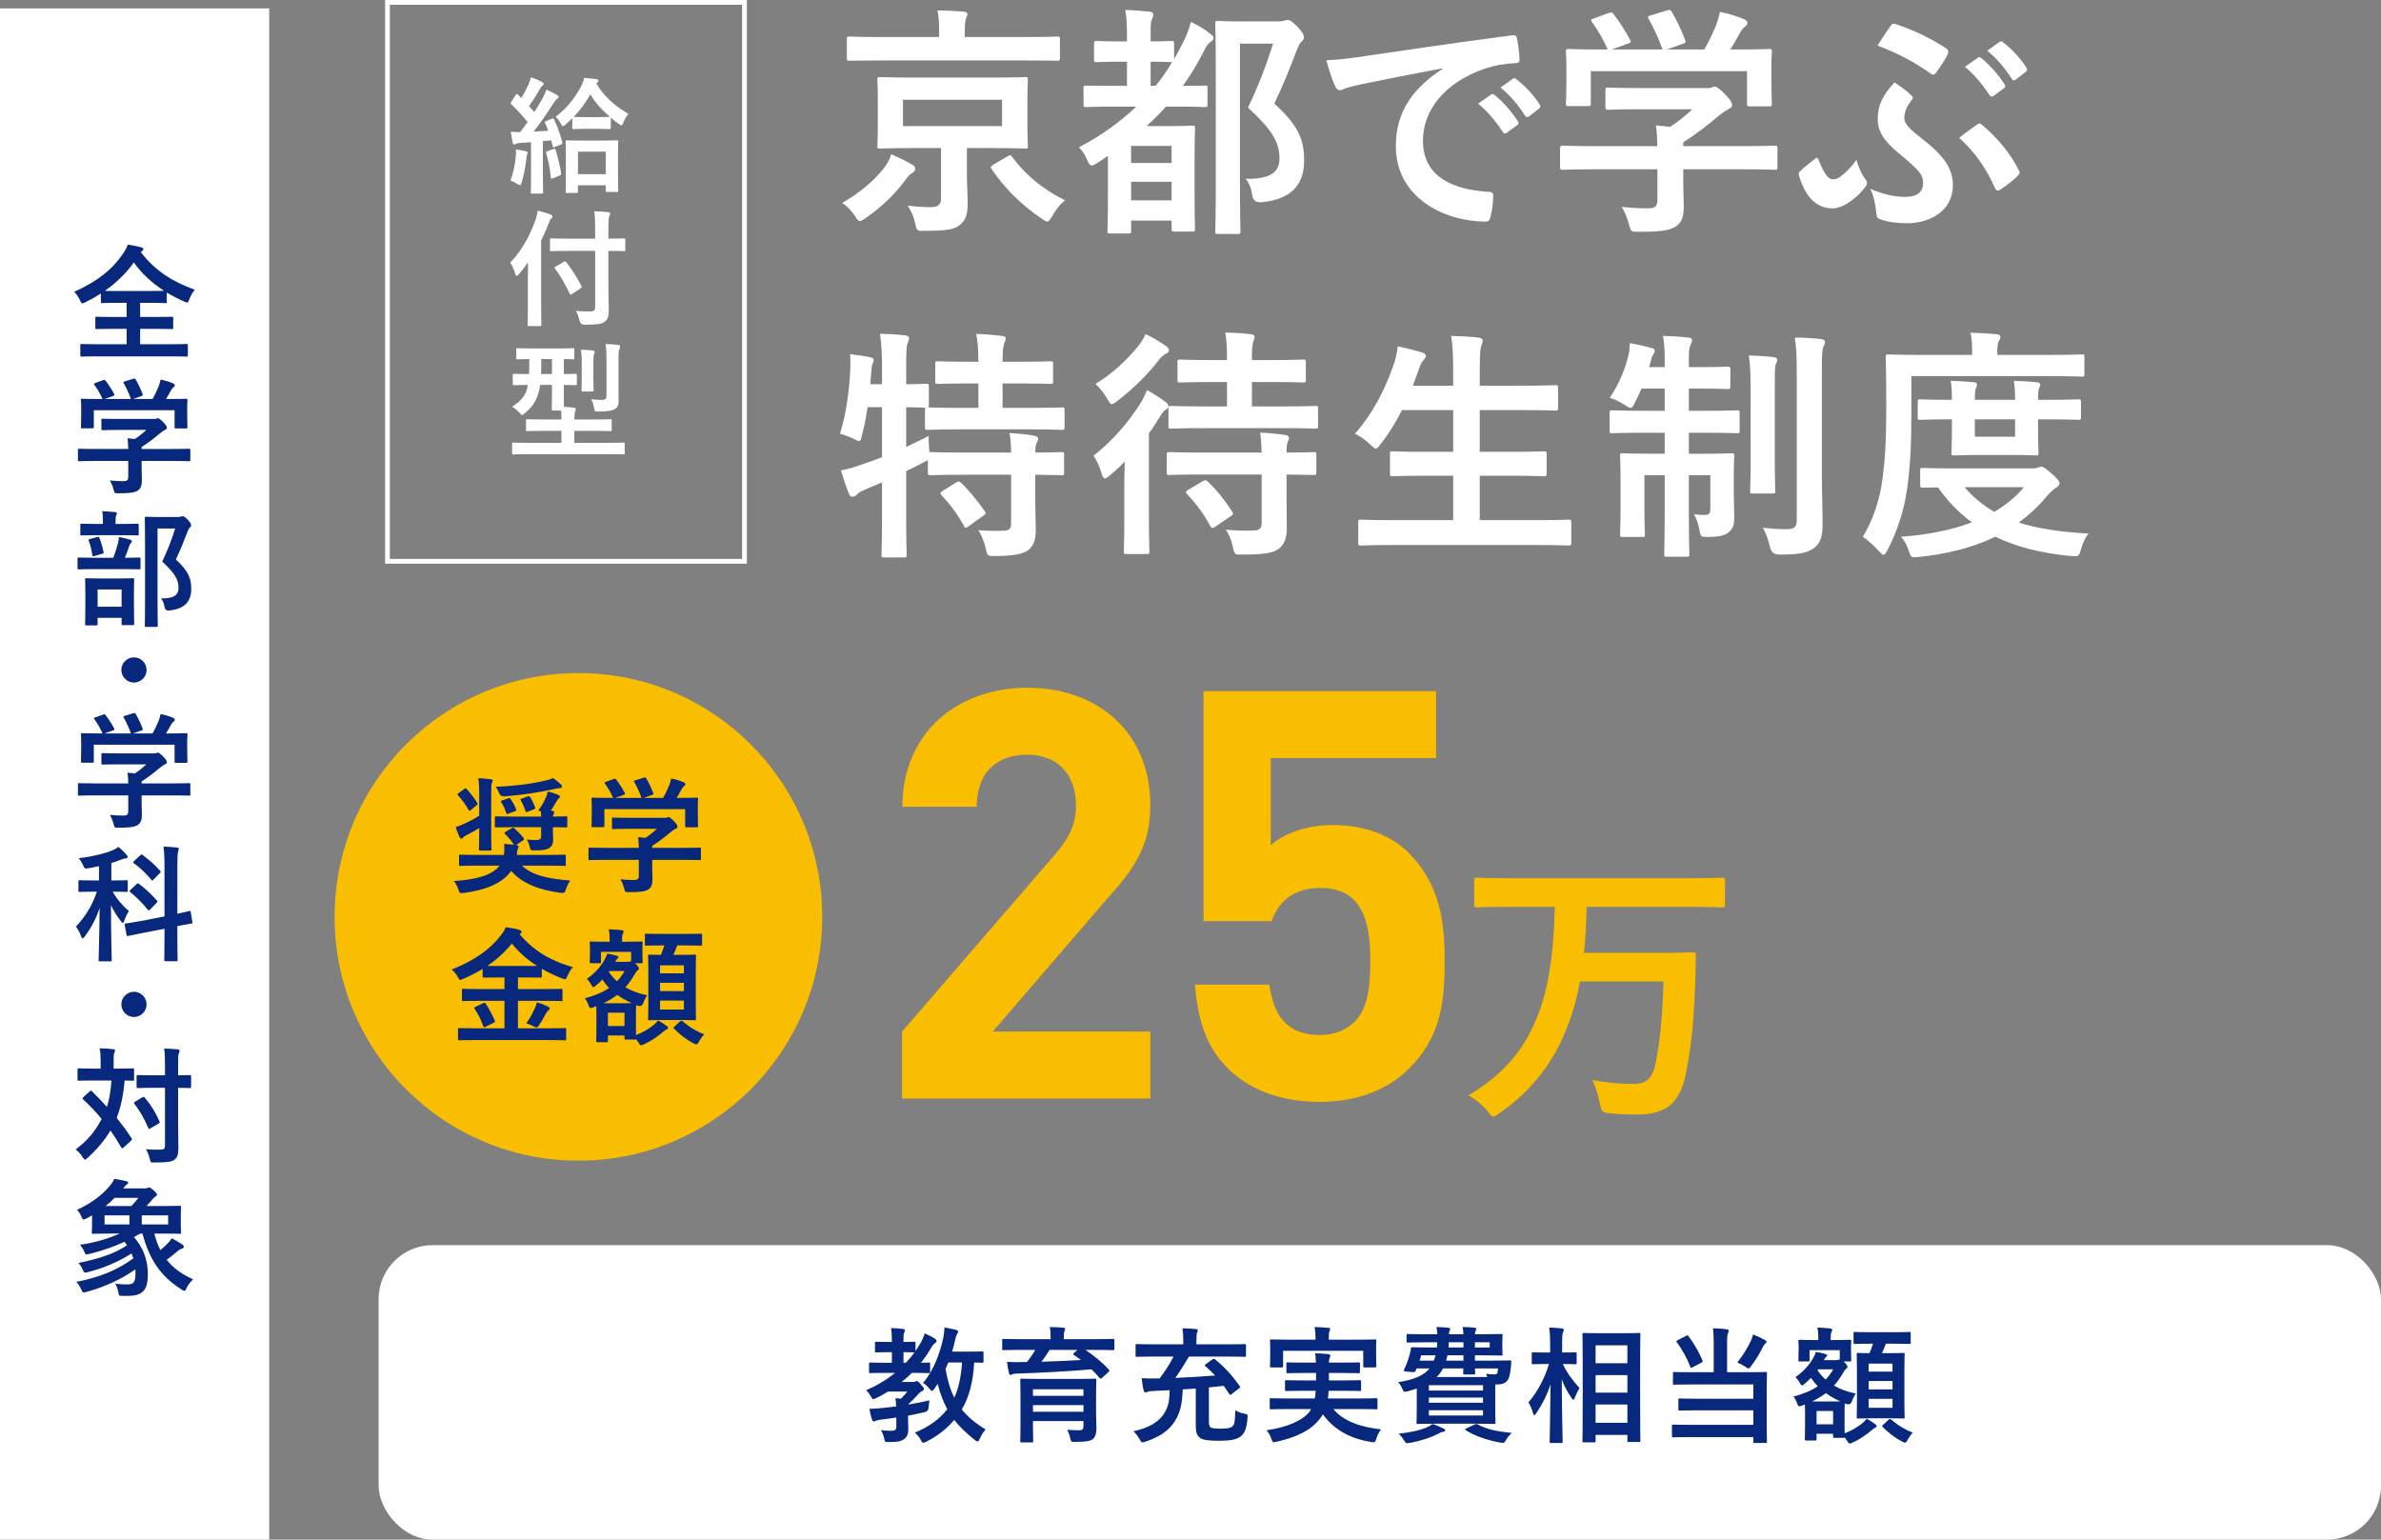<?xml version="1.0" encoding="UTF-8"?>
<svg id="Layer_2" data-name="Layer 2" xmlns="http://www.w3.org/2000/svg" viewBox="0 0 283 183">
  <rect x="0" y="0" width="283" height="183" fill="#808080" stroke="none"/>
  <g id="_デザイン" data-name="デザイン">
    <g>
      <g>
        <path d="M105.092,19.951c.349-.464.696-1.102.842-1.625.783.348,1.77.812,2.494,1.248.232.145.349.29.349.493,0,.232-.146.377-.349.493-.231.116-.435.319-.783.783-1.131,1.537-2.64,3.104-4.728,4.554-.349.232-.552.377-.696.377-.203,0-.349-.174-.609-.609-.406-.638-.986-1.218-1.509-1.538,2.176-1.276,3.742-2.61,4.989-4.177ZM104.686,7.187c-2.64,0-3.51.029-3.684.029-.319,0-.348-.029-.348-.29v-2.263c0-.29.028-.319.348-.319.174,0,1.044.058,3.684.058h6.933v-.493c0-1.218-.028-1.972-.202-2.668,1.073,0,2.059.058,3.133.145.261.029.435.116.435.29,0,.203-.116.406-.203.609-.058.261-.116.609-.116,1.653v.464h7.311c2.61,0,3.51-.058,3.684-.058.29,0,.319.029.319.319v2.263c0,.261-.029.29-.319.29-.174,0-1.073-.029-3.684-.029h-17.289ZM117.855,9.218c2.813,0,3.8-.058,4.003-.058.29,0,.318.029.318.319,0,.174-.058.783-.058,2.35v3.162c0,1.537.058,2.175.058,2.349,0,.291-.028.319-.318.319-.203,0-1.189-.058-4.003-.058h-2.93v2.93c0,1.334.087,2.582.087,3.655,0,1.306-.203,1.944-.929,2.553-.638.522-1.45.696-4.177.696-.87.029-.929.058-1.131-.87-.175-.841-.465-1.508-.899-2.118,1.073.116,1.77.174,2.668.174,1.016,0,1.306-.319,1.306-1.044v-5.976h-3.249c-2.784,0-3.8.058-3.974.058-.319,0-.348-.029-.348-.319,0-.203.058-.812.058-2.349v-3.162c0-1.566-.058-2.146-.058-2.35,0-.29.028-.319.348-.319.174,0,1.189.058,3.974.058h9.254ZM119.103,11.858h-11.777v3.133h11.777v-3.133ZM119.74,18.587c.349-.203.406-.174.58.087,1.566,2.118,3.626,3.829,6.266,5.134-.608.493-1.044,1.044-1.508,1.856-.29.464-.406.667-.609.667-.146,0-.348-.116-.667-.348-2.408-1.624-4.409-3.625-5.946-5.888-.175-.261-.087-.319.203-.522l1.682-.986Z" style="fill: #fff;"/>
        <path d="M139.545,7.042c.378-.667.726-1.305,1.074-2.001.405-.783.695-1.537.928-2.437.812.377,1.799.986,2.32,1.421.262.203.377.319.377.493,0,.203-.174.348-.318.435-.406.29-.639.667-.958,1.363-.725,1.393-1.508,2.698-2.378,3.887,1.711,0,2.466-.029,2.581-.029.319,0,.349,0,.349.29v1.943c0,.29-.029.319-.349.319-.145,0-1.044-.058-3.684-.058h-.899c-.725.812-1.479,1.566-2.32,2.321h2.813c1.653,0,2.437-.058,2.611-.058.318,0,.348.029.348.348,0,.174-.058,1.015-.058,3.974v2.93c0,4.061.058,4.844.058,5.047,0,.261-.029.29-.348.29h-2.118c-.29,0-.319-.029-.319-.29v-1.015h-4.814v1.218c0,.29,0,.319-.319.319h-2.176c-.29,0-.318-.029-.318-.319,0-.174.058-1.044.058-5.047v-3.858c-.436.319-.899.609-1.363.899-.232.145-.406.232-.551.232-.203,0-.378-.174-.552-.638-.231-.58-.551-1.073-.986-1.508,2.611-1.363,4.873-2.988,6.817-4.844h-2.205c-2.64,0-3.539.058-3.713.058-.319,0-.348-.029-.348-.319v-1.943c0-.29.028-.29.348-.29.174,0,1.073.029,3.713.029h1.103v-2.872h-.696c-2.06,0-2.727.058-2.9.058-.29,0-.319-.029-.319-.29v-1.915c0-.29.029-.319.319-.319.174,0,.841.058,2.9.058h.696v-.116c0-1.798-.029-2.582-.203-3.626,1.044.029,1.886.116,2.871.203.291.029.465.174.465.319,0,.232-.087.406-.174.609-.175.348-.146.783-.146,2.437v.174c1.624,0,2.292-.058,2.466-.058.29,0,.318.029.318.319v1.856ZM134.44,17.34v2.031h4.814v-2.031h-4.814ZM139.255,23.808v-2.205h-4.814v2.205h4.814ZM136.761,10.204h.58c.726-.871,1.393-1.828,1.973-2.814h-.087c-.174,0-.842-.058-2.466-.058v2.872ZM151.873,2.546c.377,0,.639-.029.755-.087.174-.058.29-.087.435-.087.232,0,.464.116,1.219.87.608.696.696.957.696,1.189s-.116.377-.29.522c-.175.145-.319.406-.581,1.073-.841,2.233-1.653,4.206-2.64,6.294,2.959,2.669,3.539,4.409,3.539,6.788,0,3.017-1.711,4.612-5.104,4.931q-.929.087-1.073-.87c-.116-.841-.406-1.508-.783-1.915,2.727.058,4.031-.667,4.031-2.378,0-1.828-.667-3.249-3.741-6.091,1.188-2.466,2.117-4.874,2.987-7.6h-3.945v16.244c0,3.887.059,5.917.059,6.062,0,.29-.029.319-.319.319h-2.32c-.319,0-.349-.029-.349-.319,0-.174.059-2.089.059-6.034v-12.531c0-3.974-.059-5.917-.059-6.121,0-.29.029-.319.349-.319.174,0,.957.058,2.581.058h4.496Z" style="fill: #fff;"/>
        <path d="M171.476,8.116c-3.538.667-6.643,1.276-9.746,1.915-1.103.261-1.393.319-1.827.464-.203.087-.406.232-.639.232-.202,0-.435-.174-.551-.435-.377-.783-.696-1.798-1.073-3.133,1.479-.058,2.35-.174,4.612-.493,3.567-.522,9.949-1.479,17.433-2.466.436-.058.581.116.609.319.146.667.29,1.74.319,2.553,0,.348-.174.435-.551.435-1.363.087-2.292.232-3.539.638-4.932,1.682-7.396,5.076-7.396,8.557,0,3.742,2.668,5.772,7.716,6.092.464,0,.638.116.638.435,0,.754-.116,1.77-.319,2.495-.087.435-.203.609-.551.609-5.105,0-10.704-2.93-10.704-8.963,0-4.119,2.06-6.904,5.569-9.195v-.058ZM177.22,11.248c.145-.116.261-.087.435.058.899.696,1.943,1.856,2.756,3.104.116.174.116.319-.087.464l-1.219.899c-.203.145-.348.116-.493-.087-.87-1.334-1.798-2.437-2.93-3.365l1.538-1.073ZM179.801,9.363c.174-.116.262-.087.436.058,1.073.812,2.117,1.972,2.756,2.987.115.174.145.348-.088.522l-1.16.899c-.231.174-.377.087-.493-.087-.783-1.247-1.711-2.35-2.9-3.336l1.45-1.044Z" style="fill: #fff;"/>
        <path d="M189.366,20.124c-2.581,0-3.451.058-3.626.058-.29,0-.318-.029-.318-.319v-2.233c0-.291.028-.319.318-.319.175,0,1.045.058,3.626.058h7.629c-.028-.928-.058-1.683-.174-2.466l1.683.174c.986-.638,1.77-1.276,2.64-2.089h-6.266c-2.669,0-3.597.058-3.742.058-.29,0-.319-.029-.319-.29v-2.03c0-.29.029-.319.319-.319.146,0,1.073.058,3.742.058h7.86c.406,0,.58,0,.696-.058.146-.058.232-.116.377-.116.232,0,.522.232,1.248.928.58.609.812.986.812,1.247,0,.232-.115.377-.348.464-.29.145-.696.377-1.393.957-1.189,1.015-2.494,2.031-4.061,3.017v.464h7.252c2.581,0,3.451-.058,3.625-.058.29,0,.319.029.319.319v2.233c0,.29-.029.319-.319.319-.174,0-1.044-.058-3.625-.058h-7.252v1.886c0,.696.058,1.77.058,2.523,0,1.248-.231,1.886-.928,2.379-.755.464-1.653.638-4.438.638-.899,0-.899.029-1.131-.841-.203-.754-.522-1.538-.87-2.118,1.16.116,1.972.174,3.104.174.812,0,1.131-.203,1.131-1.015v-3.626h-7.629ZM191.165,1.56c.377-.145.464-.087.638.145.726.928,1.509,2.176,1.943,3.017.146.29.146.319-.261.464l-1.914.696h6.033c-.436-1.276-1.131-2.727-1.653-3.626-.174-.29-.087-.319.261-.435l1.915-.58c.348-.116.435-.058.58.174.493.812,1.218,2.321,1.595,3.365.087.261.087.29-.318.435l-1.886.667h4.467c.552-.928.957-1.828,1.422-2.93.145-.377.29-.841.435-1.538,1.045.203,2.06.522,2.872.871.261.116.406.261.406.435s-.116.319-.29.435c-.175.116-.406.406-.552.667-.406.754-.754,1.363-1.189,2.06h.755c2.697,0,3.654-.058,3.829-.058.318,0,.348.029.348.319,0,.174-.058.725-.058,1.566v1.334c0,2.611.058,3.075.058,3.249,0,.319-.029.348-.348.348h-2.292c-.29,0-.319-.029-.319-.348v-3.829h-18.564v3.829c0,.29-.028.319-.318.319h-2.292c-.319,0-.348-.029-.348-.319,0-.203.058-.667.058-3.278v-1.073c0-1.073-.058-1.596-.058-1.798,0-.29.028-.319.348-.319.174,0,1.131.058,3.829.058h.783c-.493-1.189-1.276-2.466-1.856-3.249-.174-.261-.146-.319.203-.435l1.74-.638Z" style="fill: #fff;"/>
        <path d="M221.644,21.198c.174.203.261.377.261.522s0,.261-.261.58c-.406.522-.87,1.015-1.393,1.392-.783.638-1.653,1.073-2.437,1.073-1.537,0-3.074-.87-3.974-3.829-.087-.348-.058-.406.087-.551.522-.522,1.306-1.131,1.77-1.479.087-.087.174-.145.261-.145s.146.087.203.261c.726,1.798,1.189,2.292,1.683,2.292.436,0,.696-.145,1.016-.406.667-.551,1.131-.986,1.798-1.914.261,1.015.696,1.827.986,2.204ZM226.459,23.402c1.45,0,2.117-.609,2.117-1.653,0-1.015-.522-1.566-2.871-3.51-1.944-1.595-2.524-2.756-2.524-4.09,0-1.653.609-2.872,2.002-4.351.928.638,1.363.928,2.06,1.595.087.087.116.145.116.232,0,.087-.088.174-.175.319-.551.667-.841,1.421-.841,2.06,0,.725.522,1.247,2.407,2.727,2.698,2.118,3.365,3.655,3.365,5.308,0,3.017-2.727,4.496-5.425,4.496-1.276,0-2.262-.145-3.19-.464-.348-.116-.435-.261-.464-.58-.116-1.016-.261-2.176-.754-3.046,1.653.696,3.017.957,4.177.957ZM224.747,3.039c.116-.203.319-.261.58-.174,2.35.812,4.148,1.682,5.976,2.872.262.174.349.435.174.754-.174.435-.957,1.595-1.305,2.088-.146.203-.262.29-.406.29-.116,0-.232-.058-.406-.203-1.596-1.131-3.567-2.263-6.207-3.249.551-.841,1.073-1.682,1.595-2.378ZM235.016,14.787c.146-.058.203-.116.29-.116.059,0,.116.029.203.116,2.03,1.653,3.597,3.713,4.438,5.453.174.261.116.406-.116.638-.406.464-1.393,1.218-2.117,1.683-.262.174-.465.087-.609-.232-.87-2.001-2.205-4.119-4.235-5.946.696-.58,1.537-1.16,2.146-1.595ZM235.074,6.869c.145-.116.261-.087.435.058.899.696,1.943,1.856,2.756,3.104.116.174.116.319-.087.464l-1.219.899c-.203.145-.348.116-.493-.087-.87-1.334-1.798-2.437-2.93-3.365l1.538-1.073ZM237.655,4.983c.174-.116.262-.087.436.058,1.073.812,2.117,1.973,2.756,2.988.115.174.145.348-.088.522l-1.16.899c-.231.174-.377.087-.493-.087-.783-1.248-1.711-2.35-2.9-3.336l1.45-1.044Z" style="fill: #fff;"/>
        <path d="M123.048,59.388c0,1.334.058,2.582.058,3.597,0,1.073-.174,1.885-.986,2.466-.638.435-1.886.638-3.857.638-.871,0-.899.029-1.103-.899-.174-.783-.522-1.683-.899-2.176,1.016.087,2.117.116,3.104.058.639-.029.812-.261.812-.899v-5.744h-5.715c-2.755,0-3.684.058-3.857.058-.29,0-.319-.029-.319-.319v-1.479c-.116.087-.319.174-.551.29-.639.348-1.335.667-2.03,1.015v4.844c0,3.307.058,4.96.058,5.105,0,.29-.029.319-.348.319h-2.321c-.29,0-.318-.029-.318-.319,0-.174.058-1.798.058-5.076v-3.539l-2.03.87c-.465.203-.812.406-.957.58-.116.145-.319.261-.493.261-.203,0-.319-.058-.436-.319-.348-.812-.726-2.001-.957-2.813.928-.174,1.711-.406,2.697-.783.726-.232,1.45-.493,2.176-.783v-5.946h-1.712c-.174,1.131-.377,2.262-.667,3.335-.116.493-.174.696-.348.696-.146,0-.349-.116-.667-.29-.465-.203-1.103-.464-1.596-.58.783-2.523,1.103-5.279,1.219-7.6.028-.551.028-1.218-.029-1.856.754.087,1.624.203,2.35.348.348.087.464.174.464.348s-.058.29-.145.464c-.088.203-.116.522-.146.986l-.116,1.421h1.393v-1.624c0-2.06-.058-2.93-.232-4.38,1.103.029,1.973.087,2.988.203.29.029.464.145.464.29,0,.232-.087.377-.174.609-.146.348-.174,1.073-.174,3.22v1.682c1.595,0,2.204-.058,2.35-.058.318,0,.348.029.348.29v2.233c0,.174-.029.261-.087.29.231,0,1.218.058,3.857.058h2.118v-2.901h-1.189c-2.582,0-3.423.058-3.597.058-.319,0-.349-.029-.349-.319v-2.06c0-.29.029-.319.349-.319.174,0,1.015.058,3.597.058h1.189c-.029-1.682-.087-2.495-.262-3.307,1.132.029,2.031.116,3.046.232.29.029.464.116.464.29,0,.203-.087.377-.174.58-.116.319-.203.783-.203,2.205h2.031c2.61,0,3.48-.058,3.654-.058.29,0,.319.029.319.319v2.06c0,.29-.029.319-.319.319-.174,0-1.044-.058-3.654-.058h-2.031v2.901h3.191c2.755,0,3.713-.058,3.857-.058.29,0,.319.029.319.29v2.06c0,.29-.029.319-.319.319-.145,0-1.103-.058-3.857-.058h-8.181c-2.784,0-3.741.058-3.916.058-.29,0-.318-.029-.318-.319v-2.06c0-.145,0-.203.058-.261-.203,0-.812-.029-2.291-.058v4.728c.841-.406,1.74-.812,2.668-1.305,0,.551.029,1.276.087,1.914h.146c.174,0,1.103.058,3.857.058h5.715c-.029-1.073-.059-1.77-.203-2.32,1.044.058,2.204.174,2.959.319.29.058.464.203.464.348,0,.203-.087.348-.174.493-.116.203-.174.464-.174,1.16,2.146,0,2.958-.058,3.104-.058.29,0,.318.029.318.319v2.118c0,.29-.028.319-.318.319-.146,0-.957-.029-3.104-.058v2.959ZM113.62,57.357c.319-.174.406-.174.609.029,1.015.957,1.943,2.146,2.813,3.365.174.261.145.319-.174.551l-1.74,1.248c-.175.116-.262.174-.349.174s-.145-.087-.203-.232c-.812-1.421-1.624-2.523-2.668-3.626-.203-.261-.175-.319.145-.522l1.566-.986Z" style="fill: #fff;"/>
        <path d="M133.628,57.937c0-.87.029-2.03.058-3.075-.551.58-1.16,1.131-1.74,1.625-.29.232-.464.377-.609.377-.174,0-.29-.203-.406-.609-.231-.754-.608-1.625-.957-2.088,2.292-1.799,4.178-4.003,5.599-6.266.261-.435.551-1.015.754-1.538.755.406,1.509.899,2.146,1.363.262.203.406.348.406.58,0,.174-.116.232-.319.377s-.405.348-.695.841c-.378.638-.812,1.306-1.306,1.973v10.442c0,2.35.058,3.452.058,3.597,0,.29-.028.319-.318.319h-2.408c-.29,0-.319-.029-.319-.319,0-.174.059-1.248.059-3.597v-4.003ZM138.559,41.113c.232.174.378.29.378.522,0,.203-.116.29-.29.377-.319.145-.522.319-.871.725-1.188,1.566-2.871,3.307-5.018,4.96-.319.232-.493.348-.609.348-.174,0-.29-.203-.551-.667-.377-.638-.899-1.305-1.393-1.74,2.001-1.218,3.713-2.813,5.076-4.496.406-.522.696-1.015.87-1.421.87.377,1.77.928,2.407,1.393ZM142.939,56.4c-2.814,0-3.801.058-3.945.058-.29,0-.319-.029-.319-.319v-2.088c0-.29.029-.319.319-.319.145,0,1.131.058,3.945.058h7.02c-.029-.986-.087-1.77-.174-2.378,1.044.058,2.233.174,2.958.29.29.029.464.174.464.319,0,.203-.087.348-.145.493-.116.261-.145.58-.145,1.276,2.176,0,3.046-.058,3.249-.058.262,0,.29.029.29.319v2.088c0,.29-.028.319-.29.319-.203,0-1.073-.029-3.249-.058v2.813c0,1.334.029,2.582.029,3.568,0,1.103-.231,1.886-.986,2.466-.667.493-1.77.667-4.322.667-.87.029-.898.029-1.102-.899-.174-.841-.464-1.508-.842-2.059,1.335.116,2.379.145,3.423.087.552-.029.842-.232.842-.87v-5.772h-7.02ZM143.143,50.889c-2.814,0-3.801.058-3.975.058-.261,0-.29-.029-.29-.348v-2.06c0-.261.029-.29.29-.29.174,0,1.16.058,3.975.058h2.697v-2.9h-1.77c-2.697,0-3.597.058-3.771.058-.319,0-.349-.029-.349-.348v-2.06c0-.29.029-.319.349-.319.174,0,1.073.058,3.771.058h1.77c0-1.392-.029-2.117-.203-3.278,1.131.029,2.06.087,3.017.203.29.029.464.145.464.29,0,.203-.087.377-.145.58-.116.348-.174.871-.174,2.001v.203h2.32c2.669,0,3.597-.058,3.771-.058.29,0,.319.029.319.319v2.06c0,.319-.029.348-.319.348-.174,0-1.102-.058-3.771-.058h-2.32v2.9h3.597c2.813,0,3.8-.058,3.944-.058.29,0,.319.029.319.29v2.06c0,.319-.029.348-.319.348-.145,0-1.131-.058-3.944-.058h-9.253ZM142.968,57.183c.29-.145.349-.145.58.058,1.073.986,2.089,2.292,2.901,3.568.174.261.145.348-.175.551l-1.827,1.248c-.174.116-.29.145-.348.145-.087,0-.146-.058-.232-.203-.754-1.421-1.683-2.668-2.756-3.8-.087-.087-.145-.174-.145-.261s.087-.174.261-.261l1.74-1.044Z" style="fill: #fff;"/>
        <path d="M165.441,64.783c-2.64,0-3.51.058-3.684.058-.29,0-.319-.029-.319-.319v-2.437c0-.29.029-.319.319-.319.174,0,1.044.058,3.684.058h7.28v-5.279h-3.19c-2.843,0-3.829.058-4.003.058-.29,0-.319-.029-.319-.319v-2.35c0-.261.029-.29.319-.29.174,0,1.16.058,4.003.058h3.19v-4.96h-6.091c-.696,1.421-1.538,2.785-2.553,4.061-.261.348-.377.522-.551.522-.146,0-.319-.174-.639-.464-.551-.551-1.276-1.044-1.827-1.305,2.146-2.495,3.597-5.279,4.67-8.47.203-.638.348-1.334.406-1.914.957.174,2.001.464,2.813.696.319.087.522.232.522.435,0,.145-.087.29-.29.522-.175.174-.349.493-.552,1.102l-.696,1.915h4.786v-1.508c0-2.06-.028-2.959-.231-4.409,1.131.029,2.32.087,3.277.203.29.029.464.174.464.319,0,.203-.058.377-.145.58-.146.377-.203,1.103-.203,3.22v1.595h4.989c2.843,0,3.8-.058,3.974-.058.319,0,.349.029.349.319v2.378c0,.29-.029.319-.349.319-.174,0-1.131-.058-3.974-.058h-4.989v4.96h3.626c2.843,0,3.829-.058,4.003-.058.29,0,.319.029.319.29v2.35c0,.29-.029.319-.319.319-.174,0-1.16-.058-4.003-.058h-3.626v5.279h6.875c2.61,0,3.51-.058,3.684-.058.29,0,.319.029.319.319v2.437c0,.29-.029.319-.319.319-.174,0-1.073-.058-3.684-.058h-17.317Z" style="fill: #fff;"/>
        <path d="M197.863,42.68c0-1.248-.059-1.856-.203-2.756,1.103.029,2.088.087,3.017.203.261,0,.435.116.435.29,0,.232-.115.406-.202.638-.146.319-.175.667-.175,1.595v.986h1.393c2.292,0,3.046-.058,3.22-.058.29,0,.319.029.319.319v2.03c0,.29-.029.319-.319.319-.174,0-.928-.058-3.22-.058h-1.393v2.64h1.943c2.698,0,3.598-.058,3.771-.058.29,0,.319.029.319.319v2.06c0,.319-.029.348-.319.348-.174,0-1.073-.058-3.771-.058h-1.943v2.495h1.509c2.523,0,3.364-.058,3.567-.058.29,0,.319.029.319.319,0,.174-.058,1.073-.058,2.93v1.015c0,1.625.058,2.495.058,3.278,0,.812-.087,1.393-.667,1.856-.493.406-1.306.551-2.437.551-.899,0-.899-.029-1.044-.87-.116-.667-.319-1.276-.639-1.828.522.058.929.087,1.276.087.464,0,.667-.174.667-.725v-4.003h-2.553v3.829c0,3.568.059,5.395.059,5.569,0,.261-.029.29-.319.29h-2.35c-.29,0-.319-.029-.319-.29,0-.203.059-1.973.059-5.541v-3.858h-2.408v4.293c0,1.74.059,2.553.059,2.727,0,.29-.029.319-.319.319h-2.32c-.29,0-.319-.029-.319-.319,0-.203.058-.986.058-2.872v-3.8c0-1.741-.058-2.437-.058-2.64,0-.29.029-.319.319-.319.203,0,1.073.058,3.597.058h1.393v-2.495h-2.437c-2.698,0-3.626.058-3.8.058-.29,0-.319-.029-.319-.348v-2.06c0-.29.029-.319.319-.319.174,0,1.102.058,3.8.058h2.437v-2.64h-2.756c-.261.609-.522,1.16-.783,1.653-.203.435-.319.638-.522.638-.145,0-.348-.116-.696-.348-.58-.377-1.188-.667-1.769-.841,1.102-1.653,1.798-3.336,2.233-5.134.087-.319.115-.783.145-1.363.899.145,1.799.348,2.523.551.349.087.436.174.436.348s-.087.319-.203.493c-.116.174-.174.348-.29.841l-.174.609h1.856v-.957ZM208.073,46.537c0-1.915-.028-2.93-.203-4.293,1.016.029,1.943.087,2.93.203.29.029.436.145.436.319,0,.232-.146.435-.203.638-.087.406-.087.986-.087,3.104v8.006c0,2.466.058,3.655.058,3.829,0,.29-.028.319-.348.319h-2.32c-.29,0-.319-.029-.319-.319,0-.174.058-1.363.058-3.829v-7.977ZM216.544,56.4c0,2.03.087,4.351.087,5.801,0,1.421-.203,2.378-1.045,2.958-.812.551-1.595.754-4.147.754q-.87,0-1.073-.928c-.203-.87-.464-1.595-.842-2.263,1.045.116,1.741.174,2.785.174.957,0,1.247-.203,1.247-1.131v-17.549c0-1.856-.029-2.785-.231-4.09,1.073,0,2.117.058,3.104.174.318.029.493.174.493.319,0,.261-.116.406-.203.609-.146.348-.174.958-.174,2.93v12.241Z" style="fill: #fff;"/>
        <path d="M227.182,48.916c0,4.177-.145,6.526-.493,9.108-.348,2.552-1.188,5.134-2.35,7.368-.203.377-.318.551-.464.551-.145,0-.29-.174-.58-.464-.638-.696-1.393-1.363-1.886-1.683,1.161-1.885,2.002-4.264,2.35-6.933.29-2.233.436-4.409.436-8.47,0-4.003-.059-5.772-.059-5.947,0-.29.029-.319.319-.319.174,0,1.132.058,3.887.058h6.062v-.29c0-.899-.028-1.654-.203-2.35,1.161.029,2.089.087,3.075.174.319.029.493.145.493.29,0,.203-.087.348-.203.551s-.174.609-.174,1.247v.377h6.179c2.755,0,3.713-.058,3.887-.058.29,0,.29.029.29.319v1.973c0,.319,0,.348-.29.348-.174,0-1.132-.058-3.887-.058h-16.39v4.206ZM241.599,55.675c.348,0,.521-.058.667-.116.145-.058.232-.087.348-.087.232,0,.436.116,1.16.754.726.609,1.016.986,1.016,1.189,0,.261-.116.348-.406.551-.348.203-.638.493-1.131,1.044-1.016,1.218-2.117,2.234-3.307,3.104,2.291.725,5.018,1.131,8.296,1.305-.377.464-.696,1.103-.899,1.856-.174.667-.261.841-.696.841-.145,0-.29,0-.493-.029-3.452-.319-6.41-1.044-8.992-2.292-2.756,1.334-5.801,2.06-9.108,2.408-.231.029-.348.029-.521.029-.377,0-.464-.145-.667-.783-.232-.667-.552-1.276-.929-1.654,3.017-.203,5.918-.754,8.441-1.711-1.509-1.102-2.843-2.465-4.032-4.148-1.16,0-1.683.029-1.799.029-.29,0-.318-.029-.318-.319v-1.711c0-.29.028-.319.318-.319.175,0,1.103.058,3.888.058h9.166ZM242.991,47.523c2.842,0,3.857-.058,4.031-.058.29,0,.319.029.319.319v1.798c0,.29-.029.319-.319.319-.174,0-1.189-.058-4.031-.058h-.755v1.073c0,1.798.059,2.727.059,2.901,0,.29-.029.319-.319.319-.174,0-.87-.058-2.988-.058h-3.713c-2.117,0-2.813.058-2.987.058-.319,0-.348-.029-.348-.319,0-.203.058-1.103.058-2.901v-1.073h-.377c-2.06,0-3.19.058-3.365.058-.29,0-.318-.029-.318-.319v-1.798c0-.29.028-.319.318-.319.175,0,1.306.058,3.365.058h.377c0-.928-.029-1.682-.145-2.262.928.029,1.914.087,2.755.174.262.029.377.116.377.261,0,.174-.058.29-.145.493-.087.232-.116.638-.116,1.334h4.786c0-.899-.058-1.653-.145-2.262.898.029,1.914.087,2.727.174.261.029.406.116.406.261,0,.174-.088.29-.146.493-.087.203-.116.638-.116,1.334h.755ZM233.506,57.908c1.015,1.189,2.175,2.146,3.538,2.93,1.363-.812,2.553-1.77,3.51-2.93h-7.048ZM239.51,49.844h-4.786v2.06h4.786v-2.06Z" style="fill: #fff;"/>
      </g>
      <g>
        <path d="M61.302,18.6c.03-.285.046-.51.016-.84.375.045.93.15,1.154.21.181.045.256.105.256.18,0,.075-.03.135-.075.21-.045.075-.061.255-.09.495-.091.885-.301,1.98-.556,2.82-.074.225-.104.33-.194.33-.075,0-.181-.06-.36-.165-.21-.135-.585-.315-.78-.39.36-.96.54-1.86.63-2.85ZM65.577,14.115c.195-.075.21-.06.285.09.435.9.72,1.8.975,2.7.045.165,0,.21-.195.285l-.704.285c-.181.075-.226.045-.256-.12l-.165-.675-.989.09v4.11c0,1.38.029,1.89.029,1.965,0,.15-.015.165-.165.165h-1.14c-.149,0-.165-.015-.165-.165,0-.09.03-.585.03-1.965v-3.975l-1.245.075c-.255.015-.435.06-.555.12-.075.03-.135.075-.226.075-.104,0-.135-.105-.165-.255-.074-.36-.149-.78-.21-1.26.391.03.766.045,1.11.045.3-.39.6-.795.885-1.2-.585-.735-1.245-1.44-1.935-2.115-.135-.105-.09-.15.015-.315l.495-.78c.061-.09.105-.135.15-.135.029,0,.075.03.135.09l.39.39c.315-.495.57-.975.811-1.53.194-.405.27-.645.345-.93.405.15.93.36,1.305.555.15.09.195.15.195.24,0,.075-.061.135-.135.195-.12.09-.181.165-.285.36-.465.825-.855,1.425-1.32,2.085l.63.705c.346-.54.675-1.095.99-1.65.18-.33.33-.69.45-1.02.465.21.915.435,1.26.645.135.075.18.135.18.225,0,.105-.045.165-.165.225-.149.09-.27.255-.495.615-.779,1.215-1.59,2.385-2.31,3.285.57-.03,1.155-.06,1.74-.105-.105-.315-.226-.6-.36-.9-.06-.15-.045-.18.165-.27l.615-.255ZM65.787,17.715c.18-.06.195-.03.255.135.255.78.525,1.875.645,2.745.016.165,0,.21-.194.285l-.75.3c-.226.09-.255.06-.271-.09-.09-.96-.314-2.1-.555-2.895-.045-.165,0-.18.18-.24l.69-.24ZM69.537,15.315c-.976,0-1.26.03-1.351.03-.149,0-.165-.015-.165-.18v-1.11c-.255.255-.524.495-.795.735-.149.135-.239.21-.314.21s-.15-.105-.271-.33c-.194-.36-.375-.585-.6-.795,1.425-1.035,2.43-2.475,3.075-3.705.149-.315.255-.585.3-.915.495.045,1.035.09,1.515.15.135.03.195.105.195.18,0,.075-.03.15-.135.225l-.12.105c.93,1.56,2.265,2.745,3.824,3.615-.21.24-.42.57-.6,1.02-.09.24-.15.345-.24.345-.075,0-.18-.06-.33-.18-.33-.24-.645-.48-.93-.735v1.185c0,.165-.015.18-.165.18-.104,0-.405-.03-1.35-.03h-1.545ZM67.392,22.934c-.149,0-.165-.015-.165-.165,0-.09.03-.51.03-2.73v-1.335c0-1.335-.03-1.785-.03-1.875,0-.135.016-.15.165-.15.105,0,.525.03,1.755.03h2.431c1.229,0,1.649-.03,1.739-.03.15,0,.165.015.165.15,0,.09-.029.54-.029,1.62v1.515c0,2.19.029,2.61.029,2.7,0,.135-.015.15-.165.15h-1.154c-.15,0-.165-.015-.165-.15v-.645h-3.3v.75c0,.15-.016.165-.165.165h-1.141ZM72.492,13.89c-.976-.84-1.74-1.695-2.325-2.67-.54.96-1.2,1.86-1.98,2.67.091,0,.375.03,1.351.03h1.545c.944,0,1.245-.03,1.35-.03h.061ZM68.697,20.7h3.3v-2.67h-3.3v2.67Z" style="fill: #fff;"/>
        <path d="M62.742,32.925c0-.54,0-1.125.015-1.74-.33.48-.689.945-1.08,1.41-.119.135-.194.195-.255.195-.074,0-.12-.075-.18-.24-.135-.51-.375-.99-.6-1.335,1.38-1.41,2.369-3.27,3.015-5.1.12-.36.21-.705.255-1.08.585.15,1.065.285,1.515.465.165.06.24.12.24.225s-.045.165-.165.27c-.104.09-.18.225-.3.6-.271.675-.555,1.335-.885,1.995v7.74c0,1.455.029,2.19.029,2.265,0,.15-.015.165-.165.165h-1.305c-.149,0-.165-.015-.165-.165,0-.09.03-.81.03-2.265v-3.405ZM67.572,29.82c-1.44,0-1.95.03-2.04.03-.15,0-.165-.015-.165-.165v-1.185c0-.15.015-.165.165-.165.09,0,.6.03,2.04.03h3.165v-1.125c0-.975-.016-1.53-.105-2.13.555.015,1.11.045,1.65.105.149.015.239.09.239.165,0,.135-.06.225-.104.33-.075.18-.105.48-.105,1.485v1.17c1.29,0,1.755-.03,1.845-.03.15,0,.165.015.165.165v1.185c0,.15-.015.165-.165.165-.09,0-.555-.03-1.845-.03v4.155c0,1.05.045,2.055.045,2.88,0,.765-.104,1.08-.495,1.395-.314.255-.944.345-2.399.345q-.465,0-.57-.465c-.12-.48-.255-.87-.449-1.17.585.045,1.274.075,1.725.06.42,0,.57-.135.57-.495v-6.705h-3.165ZM68.007,34.935c-.09.06-.149.09-.18.09-.045,0-.075-.045-.12-.135-.525-1.11-1.065-2.07-1.74-2.955-.104-.135-.09-.15.105-.27l.944-.54c.15-.09.181-.06.285.045.69.855,1.26,1.755,1.815,2.85.075.135.029.165-.136.27l-.975.645Z" style="fill: #fff;"/>
        <path d="M62.893,53.985c-1.32,0-1.785.03-1.875.03-.15,0-.15-.015-.15-.165v-1.095c0-.135,0-.15.15-.15.09,0,.555.03,1.875.03h3.84v-1.425h-1.98c-1.455,0-1.965.03-2.055.03-.165,0-.18-.015-.18-.165v-1.065c0-.165.015-.18.18-.18.09,0,.6.03,2.055.03h1.98c0-.375-.016-.705-.046-1.065h-.944c-.15,0-.165-.015-.165-.18,0-.09.03-.585.03-1.68v-1.185h-1.41c-.075.51-.18.96-.33,1.35-.3.825-.765,1.41-1.47,1.995-.165.15-.255.225-.33.225-.09,0-.165-.09-.345-.285-.271-.285-.556-.525-.855-.69.84-.525,1.41-1.14,1.665-1.785.075-.21.15-.48.21-.81-1.125.015-1.56.03-1.635.03-.15,0-.165-.015-.165-.18v-1.005c0-.15.015-.165.165-.165.075,0,.54.03,1.77.03.016-.315.03-.645.03-1.02v-.765c-.945.015-1.305.03-1.38.03-.15,0-.165-.015-.165-.165v-.99c0-.15.015-.165.165-.165.09,0,.524.03,1.83.03h2.909c1.306,0,1.74-.03,1.83-.03.15,0,.165.015.165.165v.99c0,.15-.015.165-.165.165-.075,0-.359-.015-1.08-.03v1.785c.945,0,1.306-.03,1.38-.03.15,0,.165.015.165.165v1.005c0,.165-.015.18-.165.18-.074,0-.435-.015-1.38-.03v1.185c0,.72,0,1.17.016,1.425.404.015.779.045,1.185.09.12.015.21.09.21.18,0,.12-.03.21-.075.315-.06.15-.09.375-.09.915h2.205c1.47,0,1.979-.03,2.07-.03.149,0,.165.015.165.18v1.065c0,.15-.016.165-.165.165-.091,0-.601-.03-2.07-.03h-2.205v1.425h3.975c1.32,0,1.771-.03,1.86-.03.15,0,.15.015.15.15v1.095c0,.15,0,.165-.15.165-.09,0-.54-.03-1.86-.03h-9.344ZM65.607,44.46v-1.785h-1.275v.96c0,.285,0,.57-.015.825h1.29ZM69.146,43.065c0-.525-.015-.96-.104-1.5.57.015.899.045,1.41.09.149.015.225.09.225.165,0,.105-.015.165-.06.255-.061.12-.091.345-.091.99v1.86c0,.915.03,1.335.03,1.425,0,.165-.015.18-.18.18h-1.095c-.15,0-.165-.015-.165-.18,0-.09.029-.51.029-1.425v-1.86ZM73.512,45.645c0,.78.015,1.455.015,1.98,0,.465-.074.75-.435.99-.271.18-.825.3-1.95.3-.45,0-.465,0-.54-.465-.06-.345-.165-.675-.33-1.005.495.06.931.09,1.261.09.435,0,.555-.135.555-.495v-4.245c0-.81-.016-1.365-.12-1.905.57.015.975.045,1.5.105.15.015.24.09.24.165,0,.135-.045.24-.09.345-.075.165-.105.48-.105,1.26v2.88Z" style="fill: #fff;"/>
      </g>
      <path d="M88.202.567v65.866h-41.866V.567h41.866M88.769,0h-43v67h43V0h0Z" style="fill: #fff;"/>
      <g>
        <path d="M107.216,122.611l18.12-20.976c1.7-1.972,2.55-3.604,2.55-5.881,0-3.604-2.074-6.051-5.813-6.051-2.243,0-4.283.884-5.27,2.855-.441.918-.714,2.04-.714,3.332h-8.839c0-4.147,1.496-7.581,3.909-9.995,2.686-2.652,6.562-4.148,10.913-4.148,4.454,0,8.228,1.462,10.845,4.08,2.414,2.414,3.808,5.779,3.808,9.927,0,4.93-2.073,7.683-5.201,11.151l-13.53,15.707h18.731v7.955h-29.509v-7.955Z" style="fill: #f9be00;"/>
        <path d="M143.663,123.834c-1.055-2.142-1.428-4.419-1.632-6.799h8.839c.17,1.224.476,2.312.884,3.128.952,1.938,2.72,2.855,5.031,2.855,1.802,0,3.128-.51,4.25-1.598,1.529-1.564,1.836-4.08,1.836-7.208,0-3.264-.442-5.711-1.972-7.275-1.021-.986-2.278-1.394-3.979-1.394-3.569,0-5.133,2.074-5.779,3.943h-8.091v-27.333h27.64v7.955h-19.65v10.369c1.326-1.258,4.046-2.414,7.31-2.414,4.011,0,7.071,1.292,9.077,3.298,3.773,3.808,4.283,8.261,4.283,12.851,0,5.508-.68,9.247-4.25,12.817-2.176,2.176-5.677,3.944-10.675,3.944-5.779,0-10.743-2.38-13.122-7.14Z" style="fill: #f9be00;"/>
        <path d="M179.905,107.788c-3.025,0-4.079.068-4.283.068-.374,0-.408-.034-.408-.374v-2.788c0-.34.034-.374.408-.374.204,0,1.258.068,4.283.068h20.466c3.061,0,4.114-.068,4.318-.068.306,0,.34.034.34.374v2.788c0,.34-.034.374-.34.374-.204,0-1.258-.068-4.318-.068h-11.796c-.034,2.006-.137,3.808-.307,5.474h8.839c2.89,0,3.876-.068,4.08-.068.34,0,.374.068.374.374,0,.986-.034,2.447-.068,3.332-.204,4.861-.476,7.683-1.155,10.879-.714,3.366-2.346,4.691-5.712,4.691-1.292,0-2.21-.034-3.195-.136-1.054-.102-1.054-.136-1.292-1.258-.204-1.02-.51-1.972-.884-2.686,1.903.306,3.264.442,4.93.442,1.258,0,2.176-.476,2.549-2.278.545-2.618.851-5.337.986-9.893h-9.927c-.408,2.176-.952,4.046-1.666,5.78-1.598,4.045-4.352,7.445-7.888,9.859-.373.272-.577.408-.747.408-.204,0-.374-.238-.748-.714-.748-.85-1.496-1.428-2.21-1.802,3.773-2.244,6.426-4.998,8.125-9.213,1.326-3.162,2.006-7.343,2.142-13.191h-4.896Z" style="fill: #f9be00;"/>
      </g>
      <circle cx="68.748" cy="108.979" r="28.979" style="fill: #f9be00;"/>
      <g>
        <path d="M56.673,102.891c-1.38,0-1.859.03-1.95.03-.149,0-.165-.015-.165-.165v-1.005c0-.15.016-.165.165-.165.091,0,.57.03,1.95.03h3.225c.045-.42.075-.855.016-1.305l1.185.09c-.345-.495-.66-.87-1.064-1.275-.105-.105-.105-.15.06-.255l.705-.42c.09-.06.135-.075.18-.075s.09.015.15.075c.42.375.75.72,1.109,1.17.091.12.061.195-.09.285l-.81.525c.21.03.3.09.3.195,0,.09-.06.195-.105.315-.06.15-.06.3-.104.675h3.689c1.38,0,1.86-.03,1.95-.03.165,0,.18.015.18.165v1.005c0,.15-.015.165-.18.165-.09,0-.57-.03-1.95-.03h-3.074c1.154,1.125,3.045,1.56,5.729,1.77-.225.33-.405.705-.525,1.065-.104.33-.149.405-.359.405-.075,0-.165,0-.285-.015-2.4-.315-4.53-1.065-5.85-2.61-1.095,1.605-3.315,2.325-5.61,2.625-.165.015-.284.03-.345.03-.149,0-.195-.105-.3-.405-.135-.405-.36-.81-.555-1.035,2.699-.18,4.56-.69,5.43-1.83h-2.7ZM56.958,94.162c0-.675-.03-1.155-.105-1.665.54.015.931.06,1.455.12.165.015.255.075.255.165,0,.105-.045.18-.104.3-.061.135-.075.39-.075,1.05v4.785c0,1.29.03,1.92.03,2.01,0,.15-.016.165-.181.165h-1.14c-.149,0-.165-.015-.165-.165,0-.105.03-.72.03-2.01v-.495c-.51.315-.99.585-1.5.84-.225.12-.345.195-.42.3-.061.075-.12.12-.195.12s-.149-.045-.21-.165c-.165-.36-.33-.735-.465-1.215.315-.105.54-.195.825-.315.555-.24,1.305-.615,1.965-1.035v-2.79ZM55.143,93.802c.165-.12.21-.15.315-.03.479.525.885,1.065,1.26,1.65.09.135.09.165-.06.285l-.675.555c-.075.06-.12.105-.165.105-.046,0-.075-.045-.12-.105-.36-.615-.735-1.155-1.23-1.695-.06-.06-.09-.105-.09-.15s.045-.09.135-.15l.63-.465ZM61.008,98.317c-1.425,0-1.935.03-2.025.03-.149,0-.165-.015-.165-.165v-1.005c0-.135.016-.15.165-.15.091,0,.601.03,2.025.03h3.314c0-.225-.015-.42-.045-.63l-.3-.09c.45-.615.675-1.005.915-1.575.105-.21.18-.465.21-.69.42.105.87.24,1.23.405.149.06.225.135.225.21,0,.075-.045.12-.135.195-.075.06-.181.195-.255.33-.256.435-.436.765-.69,1.125.27.045.39.105.39.195,0,.09-.029.135-.06.21-.045.09-.075.18-.09.315,1.05,0,1.47-.03,1.545-.03.149,0,.165.015.165.15v1.005c0,.15-.016.165-.165.165-.075,0-.495-.015-1.545-.03v.6c0,.27.029.54.029.81,0,.6-.149.84-.42,1.035-.3.21-.6.315-1.784.315-.45,0-.48.015-.585-.45-.075-.315-.195-.63-.346-.84.42.045.766.06,1.11.06.405,0,.6-.105.6-.48v-1.05h-3.314ZM66.678,93.247c.09.09.12.165.12.225,0,.12-.105.21-.315.21-.18,0-.375.045-.615.105-2.024.45-3.914.705-5.909.87q-.48.03-.646-.42c-.104-.255-.239-.51-.39-.72,2.235-.09,4.365-.36,6.015-.765.315-.075.6-.165.795-.27.345.225.705.54.945.765ZM60.378,94.897c.165-.06.21-.06.3.06.315.435.465.735.66,1.215.075.15.06.165-.15.255l-.72.27c-.195.09-.255.09-.315-.09-.149-.48-.284-.825-.569-1.23-.09-.135-.075-.165.104-.24l.69-.24ZM62.703,94.672c.18-.06.225-.06.314.075.271.45.405.75.57,1.185.06.15.06.195-.15.27l-.689.27c-.21.075-.24.09-.301-.09-.165-.525-.3-.795-.54-1.245-.074-.135-.074-.15.12-.225l.676-.24Z" style="fill: #08287e;"/>
        <path d="M71.988,102.202c-1.335,0-1.785.03-1.875.03-.15,0-.165-.015-.165-.165v-1.155c0-.15.015-.165.165-.165.09,0,.54.03,1.875.03h3.944c-.015-.48-.03-.87-.09-1.275l.87.09c.51-.33.915-.66,1.365-1.08h-3.24c-1.38,0-1.86.03-1.935.03-.15,0-.165-.015-.165-.15v-1.05c0-.15.015-.165.165-.165.074,0,.555.03,1.935.03h4.064c.21,0,.3,0,.36-.03.075-.03.12-.06.195-.06.119,0,.27.12.645.48.3.315.42.51.42.645,0,.12-.06.195-.18.24-.15.075-.36.195-.72.495-.615.525-1.29,1.05-2.101,1.56v.24h3.75c1.335,0,1.785-.03,1.875-.03.15,0,.165.015.165.165v1.155c0,.15-.015.165-.165.165-.09,0-.54-.03-1.875-.03h-3.75v.975c0,.36.03.915.03,1.305,0,.645-.12.975-.48,1.229-.39.24-.854.33-2.295.33-.465,0-.465.015-.585-.435-.104-.39-.27-.795-.449-1.095.6.06,1.02.09,1.604.09.42,0,.585-.105.585-.525v-1.875h-3.944ZM72.918,92.602c.195-.075.24-.045.33.075.375.48.78,1.125,1.005,1.56.075.15.075.165-.135.24l-.99.36h3.12c-.226-.66-.585-1.41-.855-1.875-.09-.15-.045-.165.135-.225l.99-.3c.18-.06.226-.03.3.09.255.42.63,1.2.825,1.74.045.135.045.15-.165.225l-.975.345h2.31c.285-.48.495-.945.735-1.515.075-.195.149-.435.225-.795.54.105,1.065.27,1.485.45.135.06.21.135.21.225s-.061.165-.15.225-.21.21-.285.345c-.21.39-.39.705-.614,1.065h.39c1.395,0,1.89-.03,1.979-.03.165,0,.181.015.181.165,0,.09-.03.375-.03.81v.69c0,1.35.03,1.59.03,1.68,0,.165-.016.18-.181.18h-1.185c-.15,0-.165-.015-.165-.18v-1.98h-9.6v1.98c0,.15-.015.165-.165.165h-1.185c-.165,0-.181-.015-.181-.165,0-.105.03-.345.03-1.695v-.555c0-.555-.03-.825-.03-.93,0-.15.016-.165.181-.165.09,0,.585.03,1.979.03h.405c-.255-.615-.66-1.275-.96-1.68-.09-.135-.075-.165.104-.225l.9-.33Z" style="fill: #08287e;"/>
        <path d="M56.538,123.621c-1.365,0-1.83.03-1.92.03-.165,0-.18-.015-.18-.15v-1.14c0-.15.015-.165.18-.165.09,0,.555.03,1.92.03h3.42v-3.27h-2.865c-1.425,0-1.92.03-2.01.03-.165,0-.18-.015-.18-.165v-1.125c0-.15.015-.165.18-.165.09,0,.585.03,2.01.03h2.865v-1.38h-.585c-1.306,0-1.755.015-1.845.015-.15,0-.165-.015-.165-.15v-.885c-.721.45-1.485.825-2.295,1.185-.165.075-.271.12-.36.12-.105,0-.165-.09-.3-.345-.21-.39-.48-.69-.72-.885,2.729-1.08,4.619-2.445,5.819-4.035.285-.375.45-.6.6-.99.585.075,1.186.165,1.62.315.15.045.271.135.271.24,0,.075-.03.12-.15.21-.03.03-.06.045-.09.06,1.77,2.085,3.854,3.225,6.33,3.915-.21.225-.48.645-.646,1.065-.12.27-.165.375-.285.375-.075,0-.194-.045-.359-.105-.855-.33-1.65-.705-2.4-1.14v.9c0,.135-.015.15-.165.15-.104,0-.555-.015-1.859-.015h-.811v1.38h3.12c1.425,0,1.92-.03,2.01-.03.15,0,.165.015.165.165v1.125c0,.21,0,.165-.165.165-.09,0-.585-.03-2.01-.03h-3.12v3.27h3.63c1.38,0,1.845-.03,1.936-.03.149,0,.164.015.164.165v1.14c0,.135-.015.15-.164.15-.091,0-.556-.03-1.936-.03h-8.654ZM57.393,119.257c.195-.09.24-.09.346.06.39.57.779,1.305,1.064,1.98.061.15.045.18-.135.27l-.93.465c-.226.09-.24.09-.301-.06-.27-.735-.569-1.425-1.02-2.055-.105-.135-.075-.165.12-.255l.854-.405ZM62.373,114.817c.72,0,1.17,0,1.454-.015-1.154-.735-2.159-1.605-2.984-2.655-.87,1.065-1.845,1.935-2.925,2.655.285.015.735.015,1.455.015h3ZM63.527,119.932c.12-.27.226-.51.285-.795.54.15.9.3,1.26.48.181.09.271.165.271.255,0,.12-.075.165-.181.24-.09.075-.194.195-.345.48-.21.405-.54.975-.795,1.335-.104.135-.165.195-.24.195-.074,0-.18-.045-.345-.12-.255-.135-.6-.3-.885-.375.405-.54.735-1.17.975-1.695Z" style="fill: #08287e;"/>
        <path d="M76.353,113.032c0,1.02.03,1.185.03,1.29,0,.15-.015.165-.18.165h-.735l.15.135c.255.255.314.405.314.51,0,.09-.045.135-.135.21-.135.09-.21.195-.375.48-.33.57-.675,1.08-1.095,1.53.75.435,1.62.75,2.595.945-.18.255-.36.615-.465.93q-.165.45-.601.33l-.239-.09c-.016.15-.03.465-.03.96v.93c0,.885,0,1.38.015,1.665.885-.345,1.455-.69,2.101-1.2.18-.135.345-.315.51-.525.39.195.72.42,1.02.645.135.09.165.165.165.24,0,.09-.075.135-.18.18-.12.06-.24.15-.39.27-.646.555-1.351,1.065-2.266,1.485-.18.075-.285.12-.359.12-.12,0-.181-.09-.33-.345l-.271-.375c-.015.045-.06.045-.165.045h-1.05c-.149,0-.165-.015-.165-.165v-.315h-1.965v.615c0,.165-.015.18-.165.18h-1.05c-.165,0-.18-.015-.18-.18,0-.09.029-.405.029-2.16v-.855c0-.555-.015-.885-.015-1.08-.104.045-.225.09-.33.12-.149.06-.255.09-.33.09-.104,0-.165-.075-.24-.27-.119-.36-.3-.69-.465-.885,1.215-.315,2.16-.735,2.896-1.23-.3-.3-.556-.63-.811-.99-.225.24-.479.465-.734.675-.181.15-.271.225-.346.225-.074,0-.119-.09-.21-.24-.18-.33-.39-.585-.555-.75,1.035-.705,1.725-1.59,2.085-2.235.165-.285.271-.51.33-.765.495.075.84.165,1.14.255.15.045.21.075.21.15,0,.075-.029.105-.104.165-.105.075-.165.18-.21.27l-.075.135h1.485c.149,0,.21-.015.284-.045l.12-.045v-1.095h-3.585v1.185c0,.15-.015.165-.149.165h-1.021c-.149,0-.165-.015-.165-.165,0-.105.03-.27.03-1.29v-.33c0-.345-.03-.525-.03-.63,0-.15.016-.165.165-.165.09,0,.525.03,1.755.03h.45v-.06c0-.51-.015-.9-.104-1.425.555.015.989.06,1.515.105.15.015.24.105.24.165,0,.12-.061.21-.105.3-.075.18-.075.39-.075.855v.06h.511c1.244,0,1.664-.03,1.755-.03.165,0,.18.015.18.165,0,.09-.03.285-.03.54v.42ZM74.013,119.242c.51,0,.84,0,1.065-.015-.63-.285-1.2-.6-1.71-.975-.48.36-1.021.69-1.65.99h2.295ZM72.258,120.367v1.59h1.965v-1.59h-1.965ZM72.363,115.507c.27.42.585.795.975,1.125.36-.375.645-.78.9-1.215h-1.801l-.074.09ZM78.692,112.372c-1.335,0-1.784.03-1.875.03-.149,0-.165-.015-.165-.165v-1.095c0-.15.016-.165.165-.165.091,0,.54.03,1.875.03h2.715c1.351,0,1.8-.03,1.891-.03.135,0,.149.015.149.165v1.095c0,.15-.015.165-.149.165-.091,0-.54-.03-1.891-.03h-.915c-.149.42-.3.78-.465,1.125h.811c1.199,0,1.619-.03,1.725-.03.15,0,.165.015.165.165,0,.075-.03.6-.03,1.74v3.99c0,1.14.03,1.65.03,1.725,0,.165-.015.18-.165.18-.105,0-.525-.03-1.725-.03h-1.92c-1.215,0-1.62.03-1.71.03-.165,0-.181-.015-.181-.18,0-.075.03-.585.03-1.725v-3.93c0-1.2-.03-1.71-.03-1.8,0-.15.016-.165.181-.165.074,0,.42.03,1.335.03.18-.375.285-.72.42-1.125h-.271ZM78.453,114.742v.945h2.834v-.945h-2.834ZM81.287,117.802v-.99h-2.834v.99h2.834ZM81.287,118.927h-2.834v1.065h2.834v-1.065ZM80.822,121.402c.075-.075.181-.12.315-.015.78.69,1.694,1.23,2.564,1.56-.21.195-.42.495-.614.84-.136.255-.21.345-.315.345-.09,0-.18-.045-.36-.135-.915-.48-1.649-1.08-2.295-1.725-.119-.12-.074-.15.075-.285l.63-.585Z" style="fill: #08287e;"/>
      </g>
      <rect x="45" y="148" width="238" height="35" rx="6.417" ry="6.417" style="fill: #fff;"/>
      <g>
        <path d="M106.532,168.487c-.63.105-1.26.18-1.86.255-.255.045-.479.075-.569.135-.075.045-.15.075-.24.075s-.165-.06-.21-.21c-.15-.405-.24-.855-.315-1.29.585-.015,1.051-.045,1.605-.105.465-.045,1.005-.105,1.575-.18-.016-.345-.045-.66-.091-.975.24.015.45.03.646.06.285-.27.54-.555.78-.854h-2.295c-.45.285-.931.54-1.41.78-.165.075-.271.12-.345.12-.12,0-.165-.09-.315-.345-.15-.3-.345-.525-.54-.705,1.305-.57,2.445-1.26,3.435-2.07h-1.05c-1.335,0-1.8.03-1.89.03-.135,0-.15-.015-.15-.165v-.93c0-.15.016-.165.15-.165.09,0,.555.03,1.89.03h.675v-1.26h-.39c-1.02,0-1.35.03-1.455.03-.149,0-.165-.015-.165-.165v-.945c0-.15.016-.165.165-.165.105,0,.436.03,1.455.03h.39c0-.78-.029-1.2-.104-1.65.555.015,1.02.045,1.41.105.149.015.239.075.239.15,0,.135-.045.21-.09.315-.09.165-.075.435-.075,1.08.87,0,1.17-.03,1.261-.03.149,0,.165.015.165.165v.945c.239-.345.465-.705.675-1.08.135-.255.33-.675.42-1.02.39.18.885.405,1.2.63.149.09.21.165.21.27,0,.09-.045.165-.15.24-.195.135-.315.255-.465.525-.375.645-.78,1.26-1.245,1.83.585,0,.84-.03.915-.03.165,0,.18.015.18.165v.93c0,.15-.015.165-.18.165-.09,0-.54-.03-1.8-.03h-.195c-.375.39-.78.735-1.215,1.08h1.38c.12,0,.18,0,.255-.045.061-.03.105-.06.165-.06.105,0,.195.06.465.375.315.345.375.435.375.555,0,.135-.045.195-.18.255s-.24.09-.48.375c-.404.435-.72.78-1.14,1.14-.015.03-.03.06-.03.09.825-.15,1.695-.3,2.505-.495-.045.24-.09.555-.104.84q-.03.48-.51.57c-.63.15-1.275.285-1.936.405v.105c0,.615.03,1.11.03,1.515,0,.465-.09.84-.479,1.155-.391.285-.75.36-1.801.36-.465.015-.494.015-.569-.345-.105-.479-.255-.825-.405-1.065.405.045.75.075,1.23.075.42,0,.6-.12.6-.48v-1.095ZM108.647,160.747c-.091,0-.391-.03-1.261-.03v1.26h.285c.375-.39.705-.795,1.021-1.23h-.045ZM116.896,161.812c0,.15-.015.165-.165.165-.074,0-.33-.015-.944-.03-.105,2.265-.63,4.215-1.471,5.58.705.87,1.65,1.665,2.835,2.385-.255.255-.494.66-.689,1.08-.12.24-.165.345-.271.345-.06,0-.165-.06-.314-.165-1.065-.855-1.86-1.635-2.46-2.4-.9,1.065-1.95,1.89-3.3,2.58-.18.09-.3.135-.375.135-.105,0-.165-.075-.271-.285-.21-.42-.465-.675-.734-.915,1.725-.72,2.955-1.635,3.854-2.79-.495-.915-.885-1.965-1.14-3.015-.135.195-.255.405-.391.585-.135.165-.21.255-.284.255-.075,0-.165-.09-.315-.27-.24-.3-.495-.525-.75-.675,1.26-1.47,2.01-3.54,2.4-5.34.09-.435.135-.87.149-1.26.42.075,1.035.21,1.365.285.18.06.255.12.255.225s-.075.195-.15.33c-.074.135-.135.285-.21.675-.09.435-.21.885-.359,1.365h1.8c1.26,0,1.68-.03,1.77-.03.15,0,.165.015.165.165v1.02ZM112.712,161.947c-.105.255-.21.51-.33.765.225,1.32.57,2.46,1.035,3.42.495-1.05.81-2.4.93-4.185h-1.635Z" style="fill: #08287e;"/>
        <path d="M121.157,160.447c-1.335,0-1.785.03-1.875.03-.15,0-.165-.015-.165-.165v-.99c0-.165.015-.18.165-.18.09,0,.54.03,1.875.03h3.72v-.045c0-.645-.03-1.035-.104-1.395.54,0,1.079.03,1.604.075.15.015.225.075.225.15,0,.09-.06.18-.09.3-.045.12-.075.315-.075.87v.045h3.96c1.335,0,1.785-.03,1.875-.03.165,0,.181.015.181.165v1.005c0,.15-.016.165-.181.165-.09,0-.54-.03-1.875-.03h-1.395c.96.63,2.085,1.545,2.774,2.325.046.045.075.09.075.135,0,.06-.029.105-.12.195l-.734.66c-.135.12-.195.15-.3.03-.301-.36-.631-.705-.96-1.035-2.551.24-6.226.42-8.91.51-.3.015-.405.03-.51.09-.061.03-.135.06-.21.06-.105,0-.15-.06-.18-.195-.091-.345-.181-.915-.24-1.35.54.03,1.035.045,1.545.03.255,0,.555,0,.84-.015.39-.51.735-.99.975-1.44h-1.89ZM130.276,167.887c0,.705.046,1.53.046,1.89,0,.48-.105.975-.391,1.245-.27.24-.779.36-2.114.36-.466,0-.511.015-.585-.345-.091-.45-.21-.75-.391-1.095.646.045,1.021.06,1.425.06.391,0,.511-.12.511-.495v-.6h-6v.675c0,1.095.03,1.62.03,1.695,0,.15-.016.165-.165.165h-1.216c-.149,0-.164-.015-.164-.165,0-.09.029-.57.029-1.68v-3.825c0-1.125-.029-1.635-.029-1.725,0-.165.015-.18.164-.18.105,0,.615.03,2.07.03h4.59c1.44,0,1.965-.03,2.055-.03.15,0,.165.015.165.18,0,.09-.03.69-.03,1.845v1.995ZM122.777,165.127v.78h6v-.78h-6ZM128.777,167.797v-.78h-6v.78h6ZM124.757,160.447c-.33.525-.645.99-.975,1.41,1.545-.045,3.225-.12,4.68-.21-.255-.21-.525-.39-.795-.585-.135-.09-.135-.12,0-.255l.39-.36h-3.3Z" style="fill: #08287e;"/>
        <path d="M137.042,161.242c-1.35,0-1.814.03-1.904.03-.15,0-.165-.015-.165-.18v-1.17c0-.15.015-.165.165-.165.09,0,.555.03,1.904.03h3.6v-.375c0-.63-.029-1.155-.104-1.53.54.015,1.05.03,1.59.09.15.015.24.06.24.15s-.045.18-.09.285c-.045.135-.075.465-.075,1.02v.36h3.824c1.351,0,1.815-.03,1.905-.03.15,0,.165.015.165.165v1.17c0,.165-.015.18-.165.18-.09,0-.555-.03-1.905-.03h-4.709c-.525.87-1.096,1.815-1.62,2.535,1.665-.075,3.345-.165,4.739-.285-.345-.36-.72-.705-1.154-1.095-.135-.105-.12-.135.045-.255l.779-.57c.15-.105.211-.075.346.03,1.14.93,2.01,1.905,2.88,3.12.09.135.104.165-.045.285l-.886.69c-.074.06-.119.09-.164.09-.075,0-.12-.06-.181-.165-.21-.33-.404-.63-.615-.9-.569.06-1.154.135-1.755.18v3.9c0,.42.016.66.136.795.135.15.435.21,1.245.21.854,0,1.229-.075,1.454-.3.24-.285.271-.705.301-1.875.345.195.734.33,1.109.405s.375.075.345.45c-.074,1.155-.3,1.8-.734,2.175-.436.405-1.17.585-2.67.585-1.245,0-1.95-.09-2.28-.375s-.465-.615-.465-1.425v-4.41l-1.545.105c-.09,1.71-.255,2.655-.915,3.735-.66,1.08-1.755,1.89-3.51,2.475-.165.045-.27.09-.36.09-.135,0-.194-.105-.345-.375-.195-.345-.45-.675-.734-.945,1.89-.42,3.044-1.14,3.645-2.115.51-.825.63-1.455.66-2.775l-1.74.09c-.525.015-.75.045-.885.105-.061.03-.15.075-.255.075-.105,0-.165-.09-.21-.24-.12-.48-.181-.96-.24-1.455.63.045,1.095.045,1.56.03h.585c.615-.81,1.17-1.68,1.65-2.595h-2.445Z" style="fill: #08287e;"/>
        <path d="M153.018,167.481c-1.38,0-1.846.03-1.936.03-.149,0-.165-.015-.165-.165v-.975c0-.165.016-.18.165-.18.09,0,.556.03,1.936.03h3.255c.06-.285.09-.585.104-.915h-1.439c-1.44,0-1.95.03-2.04.03-.15,0-.165-.015-.165-.165v-.945c0-.165.015-.18.165-.18.09,0,.6.03,2.04.03h1.484v-.885h-1.38c-1.395,0-1.89.03-1.98.03-.15,0-.165-.015-.165-.18v-.93c0-.165.015-.18.165-.18.09,0,.585.03,1.98.03h1.365c-.016-.465-.061-.825-.09-1.11.495.015,1.08.03,1.529.09.181.03.271.09.271.195,0,.09-.045.21-.09.315-.045.105-.075.225-.075.51h1.545c1.38,0,1.875-.03,1.965-.03.165,0,.18.015.18.18v.93c0,.165-.015.18-.18.18-.09,0-.585-.03-1.965-.03h-1.545v.885h1.62c1.455,0,1.935-.03,2.024-.03.165,0,.18.015.18.18v.945c0,.15-.015.165-.18.165-.09,0-.569-.03-2.024-.03h-1.65c-.015.33-.06.63-.09.915h3.78c1.38,0,1.845-.03,1.935-.03.165,0,.18.015.18.18v.975c0,.15-.015.165-.18.165-.09,0-.555-.03-1.935-.03h-3.136c1.2,1.44,3.195,2.13,5.67,2.415-.225.285-.45.72-.569,1.125-.091.315-.136.405-.301.405-.074,0-.18,0-.329-.03-2.415-.405-4.335-1.395-5.715-3.285-.105.18-.226.36-.36.525-1.065,1.38-2.715,2.175-5.13,2.73-.15.03-.285.06-.345.06-.12,0-.18-.105-.285-.405-.135-.42-.375-.78-.57-1.02,2.52-.36,4.41-1.215,5.16-2.295l.135-.225h-2.819ZM161.447,159.232c1.395,0,1.89-.03,1.979-.03.15,0,.165.015.165.165,0,.075-.03.345-.03.75v.63c0,1.305.03,1.545.03,1.62,0,.15-.015.165-.165.165h-1.229c-.15,0-.165-.015-.165-.165v-1.815h-9.525v1.815c0,.15-.015.165-.18.165h-1.215c-.15,0-.165-.015-.165-.165,0-.075.03-.315.03-1.62v-.51c0-.525-.03-.795-.03-.87,0-.15.015-.165.165-.165.105,0,.6.03,1.979.03h3.271v-.075c0-.645-.03-1.05-.12-1.425.555.015,1.109.045,1.62.09.165.015.239.075.239.135,0,.105-.045.18-.09.3-.045.12-.075.315-.075.9v.075h3.511Z" style="fill: #08287e;"/>
        <path d="M173.942,158.587c-.016-.315-.045-.6-.105-.855.555,0,.915.03,1.396.075.149.015.239.075.239.165,0,.06-.045.135-.09.24-.045.075-.075.18-.075.375h.69c1.56,0,2.325-.03,2.415-.03.165,0,.18.015.18.165,0,.09-.03.315-.03.84v.54c0,.555.03.78.03.855,0,.15-.015.165-.18.165-.09,0-.855-.03-2.415-.03h-.69v.63h2.101c1.454,0,1.965-.03,2.055-.03.149,0,.18.06.165.18-.016.24-.016.405-.045.615-.075.66-.15,1.14-.315,1.44-.255.465-.675.63-1.35.63h-.195v3.09c0,.945.03,1.35.03,1.44,0,.15-.015.165-.165.165-.105,0-.81-.03-2.19-.03h-4.694c-1.38,0-2.085.03-2.175.03-.15,0-.165-.015-.165-.165,0-.105.03-.585.03-1.59v-2.46c-.33.12-.69.225-1.065.33-.45.105-.479.105-.66-.315-.149-.36-.33-.6-.495-.765,1.92-.3,3.075-.81,3.735-1.635h-1.53l-.12.27c-.06.135-.104.18-.3.165l-.899-.075c-.226-.03-.24-.075-.181-.21.255-.54.465-1.065.63-1.665.075-.24.136-.525.181-.795.015-.165.045-.21.18-.21.09,0,.585.03,2.04.03h.87c.03-.195.03-.39.045-.615h-1.455c-1.44,0-1.935.03-2.025.03-.149,0-.164-.015-.164-.15v-.705c0-.15.015-.165.164-.165.091,0,.585.03,2.025.03h1.47c-.015-.33-.045-.585-.104-.855.555.015.93.03,1.364.075.15.015.271.075.271.165,0,.075-.061.15-.09.24-.03.075-.061.165-.061.375h1.726ZM171.557,169.791c.15.075.21.105.21.21,0,.09-.074.165-.225.18-.165.03-.345.075-.6.225-.78.435-2.04.855-3.375,1.095-.135.015-.255.03-.315.03-.165,0-.194-.06-.359-.315-.21-.345-.436-.615-.66-.81,1.335-.135,2.52-.39,3.39-.765.21-.09.405-.195.63-.39.556.18.93.345,1.305.54ZM170.417,161.722c.09-.195.15-.405.21-.63h-1.71l-.18.63h1.68ZM169.832,164.647v.63h6.435v-.63h-6.435ZM176.267,166.732v-.615h-6.435v.615h6.435ZM176.267,167.617h-6.435v.63h6.435v-.63ZM176.777,163.672c-.046-.135-.091-.285-.136-.39.42.06.675.075.96.075.255,0,.346-.045.391-.225.029-.12.045-.315.06-.48h-2.745c.016.33.03.51.03.555,0,.15-.015.165-.165.165h-1.08c-.165,0-.18-.015-.18-.165,0-.06.015-.24.015-.555h-2.415c-.194.375-.435.72-.765,1.02h6.03ZM173.942,161.722v-.63h-1.905c-.045.225-.09.435-.15.63h2.056ZM173.942,160.162v-.615h-1.74c0,.21-.015.42-.03.615h1.771ZM175.247,169.327c.195-.09.225-.105.359-.03,1.096.6,2.386.855,4.08,1.02-.24.225-.524.54-.734.915-.12.21-.181.27-.33.27-.09,0-.195-.015-.36-.045-1.395-.255-2.97-.765-4.035-1.455-.149-.105-.135-.135.061-.225l.96-.45ZM175.307,159.547v.615h1.755v-.615h-1.755Z" style="fill: #08287e;"/>
        <path d="M184.353,171.516c-.15,0-.165-.015-.165-.165,0-.27.075-3.24.105-6.81-.39,1.2-.96,2.354-1.694,3.435-.105.15-.181.225-.24.225-.061,0-.105-.075-.15-.24-.135-.48-.33-.945-.54-1.275,1.051-1.23,1.875-2.745,2.445-4.56h-.345c-1.096,0-1.455.03-1.545.03-.15,0-.165-.015-.165-.165v-1.095c0-.15.015-.165.165-.165.09,0,.449.03,1.545.03h.479v-.93c0-.93-.015-1.41-.12-2.04.54.015,1.021.045,1.5.105.15.015.24.075.24.15,0,.135-.045.21-.09.315-.075.18-.105.42-.105,1.455v.945c1.11,0,1.471-.03,1.561-.03.149,0,.165.015.165.165v1.095c0,.15-.016.165-.165.165-.09,0-.436-.03-1.471-.03.436,1.02,1.216,2.025,1.98,2.865-.21.315-.39.69-.57,1.155-.075.165-.12.24-.165.24-.06,0-.12-.075-.21-.21-.479-.69-.885-1.425-1.17-2.235.016,3.975.105,7.14.105,7.41,0,.15-.016.165-.165.165h-1.215ZM188.252,171.441c-.149,0-.165-.015-.165-.15,0-.09.03-1.08.03-5.67v-2.955c0-2.97-.03-3.96-.03-4.065,0-.15.016-.165.165-.165.105,0,.555.03,1.845.03h2.88c1.29,0,1.74-.03,1.83-.03.15,0,.165.015.165.165,0,.09-.03,1.095-.03,3.57v3.435c0,4.56.03,5.55.03,5.64,0,.135-.015.15-.165.15h-1.229c-.136,0-.15-.015-.15-.15v-.69h-3.779v.735c0,.135-.016.15-.181.15h-1.215ZM189.647,162.037h3.779v-2.13h-3.779v2.13ZM193.427,165.532v-2.085h-3.779v2.085h3.779ZM193.427,169.117v-2.175h-3.779v2.175h3.779Z" style="fill: #08287e;"/>
        <path d="M203.687,159.712c0-.795-.016-1.245-.091-1.83.54.015,1.141.045,1.65.12.15.015.225.09.225.195,0,.12-.045.195-.104.315-.075.165-.09.435-.09,1.2v3.39h2.505c1.455,0,1.965-.03,2.055-.03.165,0,.18.015.18.18,0,.09-.029.615-.029,1.83v4.23c0,1.35.029,1.965.029,2.055,0,.135-.015.15-.18.15h-1.275c-.149,0-.165-.015-.165-.15v-.555h-7.439c-1.47,0-1.979.03-2.069.03-.15,0-.165-.015-.165-.165v-1.17c0-.165.015-.18.165-.18.09,0,.6.03,2.069.03h7.439v-1.725h-6.675c-1.47,0-1.965.03-2.055.03-.165,0-.18-.015-.18-.165v-1.11c0-.15.015-.165.18-.165.09,0,.585.03,2.055.03h6.675v-1.695h-7.35c-1.47,0-1.949.03-2.04.03-.149,0-.165-.015-.165-.165v-1.17c0-.165.016-.18.165-.18.091,0,.57.03,2.04.03h2.641v-3.39ZM200.402,158.782c.165-.09.21-.09.285.03.63.825,1.23,1.86,1.665,2.88.06.15.045.165-.15.285l-1.005.525c-.195.105-.24.09-.3-.045-.375-1.02-1.005-2.13-1.59-2.91-.091-.12-.075-.165.104-.255l.99-.51ZM208.157,159.247c.104-.225.149-.39.21-.63.479.18.989.42,1.425.675.135.075.165.12.165.21,0,.06-.03.105-.15.21-.09.075-.165.15-.255.36-.42.825-.854,1.56-1.41,2.295-.149.195-.21.285-.3.285-.075,0-.18-.06-.36-.18-.345-.225-.734-.42-.989-.525.689-.87,1.29-1.86,1.665-2.7Z" style="fill: #08287e;"/>
        <path d="M220.007,160.372c0,1.02.03,1.185.03,1.29,0,.15-.015.165-.18.165h-.735l.15.135c.255.255.314.405.314.51,0,.09-.045.135-.135.21-.135.09-.21.195-.375.48-.33.57-.675,1.08-1.095,1.53.75.435,1.62.75,2.595.945-.18.255-.36.615-.465.93q-.165.45-.601.33l-.239-.09c-.016.15-.03.465-.03.96v.93c0,.885,0,1.38.015,1.665.885-.345,1.455-.69,2.101-1.2.18-.135.345-.315.51-.525.39.195.72.42,1.02.645.135.09.165.165.165.24,0,.09-.075.135-.18.18-.12.06-.24.15-.39.27-.646.555-1.351,1.065-2.266,1.485-.18.075-.285.12-.359.12-.12,0-.181-.09-.33-.345l-.271-.375c-.015.045-.06.045-.165.045h-1.05c-.149,0-.165-.015-.165-.165v-.315h-1.965v.615c0,.165-.015.18-.165.18h-1.05c-.165,0-.18-.015-.18-.18,0-.09.029-.405.029-2.16v-.855c0-.555-.015-.885-.015-1.08-.104.045-.225.09-.33.12-.149.06-.255.09-.33.09-.104,0-.165-.075-.24-.27-.119-.36-.3-.69-.465-.885,1.215-.315,2.16-.735,2.895-1.23-.3-.3-.556-.63-.811-.99-.225.24-.479.465-.734.675-.181.15-.271.225-.346.225-.074,0-.119-.09-.21-.24-.18-.33-.39-.585-.555-.75,1.035-.705,1.725-1.59,2.085-2.235.165-.285.271-.51.33-.765.495.075.84.165,1.14.255.15.045.21.075.21.15,0,.075-.029.105-.104.165-.105.075-.165.18-.21.27l-.075.135h1.485c.149,0,.21-.015.284-.045l.12-.045v-1.095h-3.585v1.185c0,.15-.015.165-.149.165h-1.02c-.149,0-.165-.015-.165-.165,0-.105.03-.27.03-1.29v-.33c0-.345-.03-.525-.03-.63,0-.15.016-.165.165-.165.09,0,.525.03,1.755.03h.45v-.06c0-.51-.015-.9-.104-1.425.555.015.989.06,1.515.105.15.015.24.105.24.165,0,.12-.061.21-.105.3-.075.18-.075.39-.075.855v.06h.511c1.244,0,1.664-.03,1.755-.03.165,0,.18.015.18.165,0,.09-.03.285-.03.54v.42ZM217.667,166.581c.51,0,.84,0,1.065-.015-.63-.285-1.2-.6-1.71-.975-.48.36-1.021.69-1.65.99h2.295ZM215.912,167.706v1.59h1.965v-1.59h-1.965ZM216.018,162.847c.27.42.585.795.975,1.125.36-.375.645-.78.9-1.215h-1.801l-.074.09ZM222.347,159.712c-1.335,0-1.784.03-1.875.03-.149,0-.165-.015-.165-.165v-1.095c0-.15.016-.165.165-.165.091,0,.54.03,1.875.03h2.715c1.351,0,1.8-.03,1.891-.03.135,0,.149.015.149.165v1.095c0,.15-.015.165-.149.165-.091,0-.54-.03-1.891-.03h-.915c-.149.42-.3.78-.465,1.125h.811c1.199,0,1.619-.03,1.725-.03.15,0,.165.015.165.165,0,.075-.03.6-.03,1.74v3.99c0,1.14.03,1.65.03,1.725,0,.165-.015.18-.165.18-.105,0-.525-.03-1.725-.03h-1.92c-1.215,0-1.62.03-1.71.03-.165,0-.181-.015-.181-.18,0-.075.03-.585.03-1.725v-3.93c0-1.2-.03-1.71-.03-1.8,0-.15.016-.165.181-.165.074,0,.42.03,1.335.03.18-.375.285-.72.42-1.125h-.271ZM222.107,162.082v.945h2.834v-.945h-2.834ZM224.941,165.141v-.99h-2.834v.99h2.834ZM224.941,166.266h-2.834v1.065h2.834v-1.065ZM224.477,168.742c.075-.075.181-.12.315-.015.78.69,1.694,1.23,2.564,1.56-.21.195-.42.495-.614.84-.136.255-.21.345-.315.345-.09,0-.18-.045-.36-.135-.915-.48-1.649-1.08-2.295-1.725-.119-.12-.074-.15.075-.285l.63-.585Z" style="fill: #08287e;"/>
      </g>
      <rect y="1" width="32" height="182" style="fill: #fff;"/>
      <g>
        <path d="M16.731,29.966c1.739,2.25,3.795,3.525,6.42,4.47-.285.345-.495.735-.646,1.14-.104.27-.15.39-.27.39-.075,0-.181-.06-.36-.135-.72-.315-1.41-.675-2.055-1.065v1.095c0,.15-.016.165-.15.165-.09,0-.569-.03-1.95-.03h-1.064v1.68h1.71c1.455,0,1.95-.03,2.04-.03.165,0,.18.015.18.165v1.14c0,.15-.015.165-.18.165-.09,0-.585-.03-2.04-.03h-1.71v1.83h3.569c1.365,0,1.846-.03,1.936-.03.149,0,.165.015.165.165v1.17c0,.15-.016.165-.165.165-.09,0-.57-.03-1.936-.03h-8.564c-1.38,0-1.859.03-1.949.03-.15,0-.165-.015-.165-.165v-1.17c0-.15.015-.165.165-.165.09,0,.569.03,1.949.03h3.39v-1.83h-1.515c-1.455,0-1.95.03-2.04.03-.149,0-.165-.015-.165-.165v-1.14c0-.15.016-.165.165-.165.09,0,.585.03,2.04.03h1.515v-1.68h-.96c-1.38,0-1.845.03-1.935.03-.149,0-.165-.015-.165-.165v-.975c-.585.375-1.185.72-1.83,1.035-.18.075-.284.135-.375.135-.104,0-.165-.105-.284-.375-.181-.405-.436-.75-.69-.99,2.805-1.275,4.53-2.655,5.805-4.53.255-.375.45-.735.57-1.08.569.075,1.125.18,1.574.315.195.045.271.12.271.225,0,.09-.045.15-.15.225l-.149.12ZM17.721,34.586c1.035,0,1.545-.015,1.785-.015-1.425-.93-2.654-2.04-3.6-3.375-.96,1.335-2.115,2.445-3.45,3.375.271.015.766.015,1.635.015h3.63Z" style="fill: #08287e;"/>
        <path d="M11.302,54.79c-1.335,0-1.785.03-1.875.03-.15,0-.165-.015-.165-.165v-1.155c0-.15.015-.165.165-.165.09,0,.54.03,1.875.03h3.944c-.015-.48-.03-.87-.09-1.275l.87.09c.51-.33.915-.66,1.365-1.08h-3.24c-1.38,0-1.86.03-1.935.03-.15,0-.165-.015-.165-.15v-1.05c0-.15.015-.165.165-.165.074,0,.555.03,1.935.03h4.064c.21,0,.3,0,.36-.03.075-.03.12-.06.195-.06.119,0,.27.12.645.48.3.315.42.51.42.645,0,.12-.06.195-.18.24-.15.075-.36.195-.72.495-.615.525-1.29,1.05-2.101,1.56v.24h3.75c1.335,0,1.785-.03,1.875-.03.15,0,.165.015.165.165v1.155c0,.15-.015.165-.165.165-.09,0-.54-.03-1.875-.03h-3.75v.975c0,.36.03.915.03,1.305,0,.645-.12.975-.48,1.23-.39.24-.854.33-2.295.33-.465,0-.465.015-.585-.435-.104-.39-.27-.795-.449-1.095.6.06,1.02.09,1.604.09.42,0,.585-.105.585-.525v-1.875h-3.944ZM12.231,45.191c.195-.075.24-.045.33.075.375.48.78,1.125,1.005,1.56.075.15.075.165-.135.24l-.99.36h3.12c-.226-.66-.585-1.41-.855-1.875-.09-.15-.045-.165.135-.225l.99-.3c.18-.06.226-.03.3.09.255.42.63,1.2.825,1.74.045.135.045.15-.165.225l-.975.345h2.31c.285-.48.495-.945.735-1.515.075-.195.149-.435.225-.795.54.105,1.065.27,1.485.45.135.06.21.135.21.225s-.061.165-.15.225-.21.21-.285.345c-.21.39-.39.705-.614,1.065h.39c1.395,0,1.89-.03,1.979-.03.165,0,.181.015.181.165,0,.09-.03.375-.03.81v.69c0,1.35.03,1.59.03,1.68,0,.165-.016.18-.181.18h-1.185c-.15,0-.165-.015-.165-.18v-1.98h-9.6v1.98c0,.15-.015.165-.165.165h-1.185c-.165,0-.181-.015-.181-.165,0-.105.03-.345.03-1.695v-.555c0-.555-.03-.825-.03-.93,0-.15.016-.165.181-.165.09,0,.585.03,1.979.03h.405c-.255-.615-.66-1.275-.96-1.68-.09-.135-.075-.165.104-.225l.9-.33Z" style="fill: #08287e;"/>
        <path d="M11.286,67.646c-1.364,0-1.83.03-1.92.03-.135,0-.149-.015-.149-.165v-1.08c0-.15.015-.165.149-.165.09,0,.556.03,1.92.03h2.175c.271-.69.42-1.2.556-1.71.06-.225.09-.435.12-.75.404.075.914.18,1.305.3.135.045.225.09.225.195s-.06.18-.12.24c-.09.09-.149.225-.194.345-.136.435-.285.855-.511,1.38,1.17,0,1.605-.03,1.695-.03.15,0,.165.015.165.165v1.08c0,.15-.015.165-.165.165-.09,0-.555-.03-1.905-.03h-3.345ZM11.557,63.611c-1.32,0-1.755.03-1.845.03-.15,0-.165-.015-.165-.165v-1.05c0-.165.015-.18.165-.18.09,0,.524.03,1.845.03h.675v-.27c0-.54-.015-.9-.09-1.245.54.015,1.005.06,1.515.105.15.015.24.075.24.135,0,.105-.045.18-.105.3-.045.105-.06.285-.06.72v.255h.765c1.305,0,1.74-.03,1.83-.03.15,0,.165.015.165.18v1.05c0,.15-.015.165-.165.165-.09,0-.525-.03-1.83-.03h-2.939ZM10.281,74.335c-.149,0-.165-.015-.165-.15,0-.105.03-.48.03-2.535v-1.08c0-1.17-.03-1.575-.03-1.68,0-.15.016-.165.165-.165.105,0,.495.03,1.665.03h2.16c1.17,0,1.575-.03,1.665-.03.165,0,.18.015.18.165,0,.09-.03.51-.03,1.47v1.245c0,2.055.03,2.43.03,2.52,0,.165-.015.18-.18.18h-1.155c-.15,0-.165-.015-.165-.18v-.69h-2.85v.75c0,.135-.016.15-.165.15h-1.155ZM11.241,66.086c-.225.06-.24.03-.27-.15-.09-.555-.226-1.155-.42-1.65-.061-.165-.03-.165.165-.225l.824-.225c.181-.045.226-.03.285.12.181.465.375,1.08.48,1.65.029.165,0,.165-.181.225l-.885.255ZM11.602,72.116h2.85v-2.055h-2.85v2.055ZM21.126,61.451c.18,0,.315-.015.375-.045.09-.03.15-.045.225-.045.12,0,.24.06.63.45.315.36.36.495.36.615s-.06.195-.135.27c-.105.075-.18.21-.315.555-.435,1.155-.854,2.175-1.364,3.255,1.529,1.38,1.829,2.28,1.829,3.51,0,1.56-.885,2.385-2.64,2.55q-.465.045-.54-.45c-.074-.435-.225-.765-.42-.99,1.41.03,2.085-.345,2.085-1.23,0-.945-.345-1.68-1.935-3.15.615-1.275,1.095-2.52,1.545-3.93h-2.1v8.4c0,2.01.029,3.06.029,3.135,0,.15-.015.165-.165.165h-1.199c-.165,0-.181-.015-.181-.165,0-.09.03-1.08.03-3.12v-6.479c0-2.055-.03-3.06-.03-3.165,0-.15.016-.165.181-.165.09,0,.494.03,1.335.03h2.399Z" style="fill: #08287e;"/>
        <path d="M17.421,79.631c0,.825-.675,1.5-1.5,1.5s-1.5-.675-1.5-1.5.676-1.5,1.5-1.5,1.5.675,1.5,1.5Z" style="fill: #08287e;"/>
        <path d="M11.302,94.54c-1.335,0-1.785.03-1.875.03-.15,0-.165-.015-.165-.165v-1.155c0-.15.015-.165.165-.165.09,0,.54.03,1.875.03h3.944c-.015-.48-.03-.87-.09-1.275l.87.09c.51-.33.915-.66,1.365-1.08h-3.24c-1.38,0-1.86.03-1.935.03-.15,0-.165-.015-.165-.15v-1.05c0-.15.015-.165.165-.165.074,0,.555.03,1.935.03h4.064c.21,0,.3,0,.36-.03.075-.03.12-.06.195-.06.119,0,.27.12.645.48.3.315.42.51.42.645,0,.12-.06.195-.18.24-.15.075-.36.195-.72.495-.615.525-1.29,1.05-2.101,1.56v.24h3.75c1.335,0,1.785-.03,1.875-.03.15,0,.165.015.165.165v1.155c0,.15-.015.165-.165.165-.09,0-.54-.03-1.875-.03h-3.75v.975c0,.36.03.915.03,1.305,0,.645-.12.975-.48,1.23-.39.24-.854.33-2.295.33-.465,0-.465.015-.585-.435-.104-.39-.27-.795-.449-1.095.6.06,1.02.09,1.604.09.42,0,.585-.105.585-.525v-1.875h-3.944ZM12.231,84.941c.195-.075.24-.045.33.075.375.48.78,1.125,1.005,1.56.075.15.075.165-.135.24l-.99.36h3.12c-.226-.66-.585-1.41-.855-1.875-.09-.15-.045-.165.135-.225l.99-.3c.18-.06.226-.03.3.09.255.42.63,1.2.825,1.74.045.135.045.15-.165.225l-.975.345h2.31c.285-.48.495-.945.735-1.515.075-.195.149-.435.225-.795.54.105,1.065.27,1.485.45.135.06.21.135.21.225s-.061.165-.15.225-.21.21-.285.345c-.21.39-.39.705-.614,1.065h.39c1.395,0,1.89-.03,1.979-.03.165,0,.181.015.181.165,0,.09-.03.375-.03.81v.69c0,1.35.03,1.59.03,1.68,0,.165-.016.18-.181.18h-1.185c-.15,0-.165-.015-.165-.18v-1.98h-9.6v1.98c0,.15-.015.165-.165.165h-1.185c-.165,0-.181-.015-.181-.165,0-.105.03-.345.03-1.695v-.555c0-.555-.03-.825-.03-.93,0-.15.016-.165.181-.165.09,0,.585.03,1.979.03h.405c-.255-.615-.66-1.275-.96-1.68-.09-.135-.075-.165.104-.225l.9-.33Z" style="fill: #08287e;"/>
        <path d="M11.767,102.956c-.405.09-.811.165-1.23.24-.465.075-.479.075-.675-.375-.135-.315-.3-.57-.51-.81,1.604-.195,3.18-.57,4.125-.99.255-.12.404-.21.614-.36.375.315.66.6.945.93.09.105.135.165.135.27s-.12.18-.27.18c-.165,0-.315.06-.51.135-.36.15-.75.285-1.155.405v2.07h.135c1.17,0,1.561-.03,1.65-.03.149,0,.165.015.165.165v1.065c0,.15-.016.165-.165.165-.09,0-.48-.03-1.62-.03.51.93,1.229,1.71,1.92,2.31-.18.27-.42.75-.555,1.155-.045.165-.105.24-.165.24-.075,0-.15-.075-.255-.225-.436-.57-.841-1.2-1.155-1.875,0,3.675.09,6.195.09,6.525,0,.135-.015.15-.165.15h-1.229c-.15,0-.165-.015-.165-.15,0-.315.09-2.85.12-6.21-.436,1.365-1.035,2.4-1.755,3.39-.105.15-.195.24-.271.24-.06,0-.12-.075-.18-.255-.135-.39-.405-.915-.615-1.14,1.035-1.11,1.905-2.37,2.49-4.155h-.375c-1.17,0-1.561.03-1.65.03-.149,0-.165-.015-.165-.165v-1.065c0-.15.016-.165.165-.165.09,0,.48.03,1.65.03h.63v-1.695ZM19.551,108.926v-6.03c0-1.065-.029-1.53-.12-2.265.556.015,1.065.045,1.575.105.165.015.24.075.24.15,0,.105-.03.21-.075.315-.06.165-.09.555-.09,1.665v5.745c.915-.195,1.29-.3,1.425-.33s.135,0,.165.15l.195,1.17c.029.135,0,.15-.15.18-.135.03-.555.09-1.635.3v1.395c0,1.68.03,2.52.03,2.61,0,.15-.016.165-.165.165h-1.275c-.135,0-.149-.015-.149-.165,0-.09.029-.915.029-2.595v-1.095l-2.415.465-1.92.39c-.135.03-.149,0-.18-.15l-.21-1.14c-.03-.15-.015-.165.135-.195.15-.03.615-.09,1.92-.315l2.67-.525ZM16.236,105.086c.135-.135.165-.12.285-.03.689.51,1.484,1.245,2.114,1.965.105.12.091.18-.045.315l-.734.765c-.075.075-.136.105-.165.105-.045,0-.075-.015-.135-.075-.615-.78-1.335-1.515-2.07-2.085-.12-.105-.12-.135.03-.285l.72-.675ZM16.671,101.666c.12-.12.15-.135.271-.045.75.54,1.5,1.215,2.085,1.875.045.06.075.09.075.135s-.03.09-.105.15l-.735.75c-.149.165-.165.18-.27.045-.63-.78-1.396-1.47-2.07-1.965-.135-.105-.12-.135.03-.285l.72-.66Z" style="fill: #08287e;"/>
        <path d="M17.421,119.381c0,.825-.675,1.5-1.5,1.5s-1.5-.675-1.5-1.5.676-1.5,1.5-1.5,1.5.675,1.5,1.5Z" style="fill: #08287e;"/>
        <path d="M10.656,129.716c.061-.06.105-.075.15-.075s.09.015.135.075c.6.6,1.2,1.215,1.77,1.845.256-.795.45-1.8.54-3.135h-2.055c-1.29,0-1.725.03-1.814.03-.15,0-.165-.015-.165-.18v-1.125c0-.15.015-.165.165-.165.09,0,.524.03,1.814.03h.765v-.96c0-.66-.029-1.05-.119-1.455.555.015,1.034.03,1.59.105.149,0,.239.06.239.15,0,.105-.045.18-.09.3-.045.12-.075.315-.075.9v.96h.436c1.305,0,1.74-.03,1.83-.03.149,0,.165.015.165.165v1.125c0,.165-.016.18-.165.18-.075,0-.33-.015-.96-.03-.15,1.83-.48,3.255-.945,4.44.615.765,1.2,1.56,1.755,2.4.09.12.105.165-.045.315l-.885.81c-.061.06-.12.105-.165.105s-.075-.045-.135-.135c-.391-.69-.811-1.35-1.261-1.995-.704,1.215-1.77,2.415-2.715,3.255-.149.135-.239.21-.314.21-.09,0-.165-.105-.3-.315-.21-.36-.495-.645-.811-.885,1.351-1.05,2.175-1.92,3.09-3.629-.645-.795-1.38-1.56-2.189-2.325-.12-.09-.12-.135.015-.27l.75-.69ZM16.911,130.436c.15-.09.21-.09.3.03.69.81,1.29,1.77,1.74,2.805.06.15.045.195-.105.285l-.96.555c-.18.105-.21.09-.27-.06-.45-1.05-.975-1.995-1.635-2.835-.105-.135-.075-.18.075-.27l.854-.51ZM21.171,133.406c0,1.05.03,2.19.03,3.03,0,.765-.09,1.095-.465,1.41-.315.24-.931.33-2.385.33-.45,0-.45.015-.556-.45-.12-.465-.255-.825-.45-1.125.585.045,1.261.06,1.71.045.436,0,.556-.12.556-.48v-6.87h-1.44c-1.26,0-1.68.03-1.77.03-.15,0-.165-.015-.165-.165v-1.215c0-.15.015-.165.165-.165.09,0,.51.03,1.77.03h1.44v-1.065c0-.96-.016-1.44-.09-2.115.54.015,1.095.045,1.59.09.149.015.239.09.239.165,0,.135-.045.21-.09.315-.09.18-.09.51-.09,1.515v1.095c.945,0,1.305-.03,1.38-.03.15,0,.165.015.165.165v1.215c0,.15-.015.165-.165.165-.075,0-.435-.015-1.38-.03v4.11Z" style="fill: #08287e;"/>
        <path d="M14.541,154.03c-.39-.015-.404-.015-.465-.375-.075-.42-.195-.765-.375-1.065.555.06,1.05.075,1.425.075.766,0,.976-.24.976-1.38,0-.135,0-.27-.016-.405-1.604,1.14-3.569,2.055-5.774,2.67-.45.12-.465.12-.615-.21-.194-.435-.405-.75-.63-.975,2.655-.51,4.935-1.41,6.78-2.805-.061-.195-.136-.375-.21-.57-1.65,1.035-3.346,1.74-5.16,2.205-.45.12-.465.105-.615-.225-.165-.36-.33-.63-.54-.855,2.295-.48,4.125-1.005,5.775-2.1l-.301-.42c-1.35.63-2.715,1.095-4.154,1.44-.465.12-.465.105-.615-.24-.149-.345-.314-.6-.524-.84,1.89-.27,3.479-.765,4.709-1.335h-1.005c-1.47,0-2.024.03-2.13.03-.149,0-.165-.015-.165-.18,0-.09.03-.375.03-1.005v-1.005c-.225.12-.45.255-.69.375-.149.075-.239.12-.314.12-.105,0-.165-.105-.271-.36-.119-.3-.314-.6-.51-.81,1.516-.645,2.97-1.725,3.885-2.82.24-.285.42-.585.556-.854.54.09.975.195,1.425.285.135.03.21.105.21.195,0,.09-.075.165-.21.24-.105.06-.165.18-.375.42h2.52c.195,0,.271-.015.345-.045.105-.045.15-.06.226-.06.104,0,.194.045.495.315.345.315.42.42.42.525,0,.09-.03.15-.165.225-.105.06-.255.195-.391.375-.21.24-.42.495-.689.765h1.814c1.471,0,2.025-.03,2.115-.03.165,0,.18.015.18.165,0,.09-.029.345-.029,1.02v.99c0,.645.029.885.029.975,0,.165-.015.18-.18.18-.09,0-.645-.03-2.115-.03h-.885c.195.72.42,1.38.72,1.965.285-.24.556-.465.78-.705.255-.24.42-.435.57-.705.479.255.944.525,1.215.705.195.135.225.195.225.3s-.075.18-.21.225c-.18.06-.359.15-.54.315-.449.39-.87.72-1.29,1.02.75.945,1.771,1.71,3.136,2.31-.301.33-.556.6-.75,1.005-.12.255-.165.375-.271.375-.075,0-.165-.045-.33-.15-2.52-1.59-3.81-3.54-4.665-6.66h-.255l-.75.42c1.08,1.26,1.65,2.64,1.65,4.425,0,1.86-.601,2.564-2.37,2.564h-.66ZM15.381,145.541v-1.08h-2.954v1.08h2.954ZM15.606,143.351c.314-.315.569-.615.84-.975h-2.82c-.345.36-.705.675-1.08.975h3.061ZM19.986,144.461h-3.135v1.08h3.135v-1.08Z" style="fill: #08287e;"/>
      </g>
    </g>
  </g>
</svg>